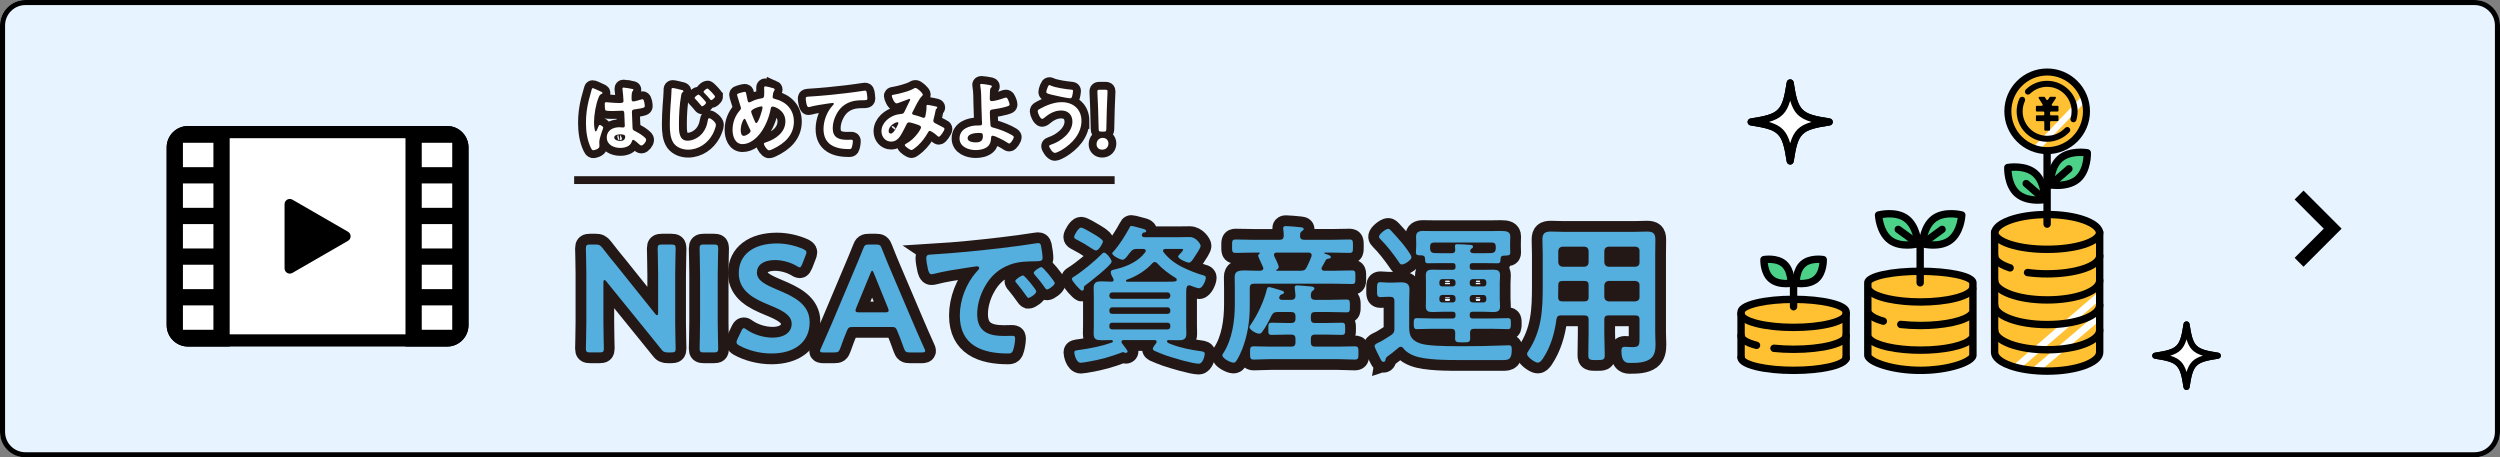 <?xml version="1.0" encoding="UTF-8"?>
<svg id="_レイヤー_1" xmlns="http://www.w3.org/2000/svg" version="1.1" viewBox="0 0 492 90">
  <rect x="0" y="0" width="492" height="90" fill="#808080" stroke="none"/>
  <!-- Generator: Adobe Illustrator 29.3.1, SVG Export Plug-In . SVG Version: 2.1.0 Build 151)  -->
  <defs>
    <style>
      .st0 {
        fill: #ffc131;
      }

      .st1 {
        fill: #231815;
      }

      .st2 {
        fill: #fff;
      }

      .st3 {
        fill: #52aede;
      }

      .st4 {
        fill: #4cd288;
      }

      .st5 {
        stroke-width: 3.109px;
      }

      .st5, .st6 {
        fill: none;
        stroke: #231815;
      }

      .st7 {
        fill: #e7f3ff;
      }

      .st8 {
        fill: #54aede;
      }

      .st6 {
        stroke-width: 4.236px;
      }
    </style>
  </defs>
  <g>
    <rect class="st7" width="492" height="90" rx="5" ry="5"/>
    <path d="M487,1c2.206,0,4,1.794,4,4v80c0,2.206-1.794,4-4,4H5c-2.206,0-4-1.794-4-4V5C1,2.794,2.794,1,5,1h482M487,0H5C2.239,0,0,2.239,0,5v80c0,2.761,2.239,5,5,5h482c2.761,0,5-2.239,5-5V5c0-2.761-2.239-5-5-5h0Z"/>
  </g>
  <polygon points="453.332 52.494 451.58 50.742 457.322 45 451.58 39.258 453.332 37.506 460.826 45 453.332 52.494"/>
  <g>
    <g>
      <path class="st0" d="M352.98,58.909c-5.711,0-10.34,1.125-10.34,2.513v8.948c0,1.388,4.629,2.513,10.34,2.513,5.334,0,9.722-.982,10.278-2.242l.062.001v-9.219c0-1.388-4.629-2.513-10.34-2.513Z"/>
      <path d="M345.69,68.686c-.06,0-.121-.007-.181-.023-2.385-.614-3.594-1.489-3.594-2.6,0-.401.325-.726.726-.726s.726.325.726.726c.019.119.5.678,2.504,1.194.388.1.622.496.522.884-.084.328-.379.545-.703.545Z"/>
      <path d="M352.98,69.464c-1.36,0-2.685-.066-3.937-.197-.399-.042-.689-.399-.647-.797.042-.399.399-.689.797-.647,1.203.125,2.477.189,3.787.189,2.63,0,5.113-.258,6.993-.726,2.098-.522,2.601-1.1,2.621-1.226,0-.401.325-.725.726-.725.401,0,.726.326.726.727,0,1.108-1.202,1.981-3.573,2.595-2.011.52-4.672.807-7.493.807Z"/>
      <path d="M352.98,65.157c-2.822,0-5.483-.287-7.494-.807-2.371-.613-3.573-1.486-3.573-2.595,0-.401.325-.726.726-.726s.726.325.726.726c.02.124.523.701,2.621,1.223,1.88.468,4.364.726,6.993.726s5.113-.258,6.993-.726c2.098-.522,2.601-1.1,2.621-1.226,0-.401.325-.725.726-.725.401,0,.726.326.726.727,0,1.108-1.202,1.981-3.573,2.595-2.011.52-4.672.807-7.493.807Z"/>
      <path d="M363.321,71.302c-.401,0-.726-.325-.726-.726v-9.15c-.076-.163-.721-.693-2.774-1.149-1.862-.414-4.291-.642-6.84-.642s-4.978.228-6.84.642c-2.053.456-2.698.985-2.774,1.149v8.864c0,.401-.325.726-.726.726s-.726-.325-.726-.726v-8.882c0-1.081,1.172-1.89,3.584-2.473,2.007-.485,4.664-.752,7.482-.752,2.818,0,5.475.267,7.482.752,2.412.583,3.584,1.392,3.584,2.473v9.168c0,.401-.325.726-.726.726Z"/>
      <path d="M352.98,73.609c-2.818,0-5.476-.269-7.483-.757-2.411-.586-3.583-1.398-3.583-2.482,0-.401.325-.726.726-.726.395,0,.717.316.726.71.071.163.71.695,2.766,1.156,1.863.417,4.295.647,6.848.647,2.553,0,4.985-.23,6.848-.647,2.056-.461,2.695-.993,2.766-1.156.009-.393.33-.71.726-.71.401,0,.726.325.726.726,0,1.084-1.172,1.896-3.583,2.482-2.008.488-4.665.757-7.483.757Z"/>
      <path d="M352.972,61.091c-.401,0-.726-.325-.726-.726v-4.323c0-.401.325-.726.726-.726s.726.325.726.726v4.323c0,.401-.325.726-.726.726Z"/>
      <g>
        <path class="st4" d="M348.528,54.893c1.474,1.284,3.957.844,3.957.844,0,0,.095-2.521-1.379-3.804-1.474-1.284-3.957-.844-3.957-.844,0,0-.095,2.521,1.379,3.804Z"/>
        <path d="M351.499,56.536c-.978 0-2.401-.184-3.447-1.095v0c-1.716-1.494-1.632-4.262-1.628-4.379.013-.342.262-.628.599-.688.115-.02,2.845-.482,4.561,1.012,1.716,1.494,1.632,4.262,1.628,4.379-.013.342-.262.628-.599.688-.045.008-.488.083-1.113.083ZM347.905,51.749c.073.728.314,1.912,1.1,2.597v0c.787.685,1.993.761,2.725.734-.073-.728-.313-1.913-1.1-2.598-.782-.681-1.991-.758-2.725-.732Z"/>
      </g>
      <g>
        <path class="st4" d="M357.433,54.893c-1.474,1.284-3.957.844-3.957.844,0,0-.095-2.521,1.379-3.804,1.474-1.284,3.957-.844,3.957-.844,0,0,.095,2.521-1.379,3.804Z"/>
        <path d="M354.462,56.536c-.625,0-1.068-.075-1.113-.083-.337-.06-.586-.346-.599-.688-.004-.117-.088-2.885,1.628-4.379,1.715-1.494,4.445-1.032,4.561-1.012.337.06.586.346.599.688.004.117.088,2.884-1.628,4.379v0c-1.046.911-2.47,1.095-3.447,1.095ZM354.231,55.079c.731.028,1.938-.048,2.725-.734.787-.685,1.027-1.87,1.1-2.598-.731-.028-1.938.048-2.725.734-.787.685-1.027,1.87-1.1,2.598ZM357.433,54.893h.001-.001Z"/>
      </g>
    </g>
    <g>
      <g>
        <path class="st0" d="M388.273,55.659c0-1.255-4.63-2.272-10.342-2.272-5.712,0-10.342,1.017-10.342,2.272v14.232c0,1.255,4.63,2.991,10.342,2.991,5.712,0,10.342-1.736,10.342-2.991v-14.232Z"/>
        <path d="M377.93,73.609c-2.695,0-5.37-.376-7.532-1.059-1.613-.509-3.537-1.384-3.537-2.659v-14.232c0-.599.405-1.114,1.204-1.529.577-.3,1.383-.565,2.395-.787,2.003-.44,4.656-.682,7.469-.682s5.466.242,7.469.682c1.012.222,1.818.487,2.395.787.799.415,1.204.929,1.204,1.529v14.232c0,1.274-1.923,2.149-3.537,2.659-2.162.683-4.837,1.059-7.532,1.059ZM368.314,69.858c.112.227.919.84,2.823,1.399,1.973.58,4.386.899,6.793.899,2.407,0,4.82-.319,6.793-.899,1.904-.56,2.711-1.172,2.823-1.399v-14.146c-.132-.174-.845-.638-2.871-1.035-1.851-.363-4.247-.563-6.746-.563-2.499,0-4.894.2-6.746.563-2.026.397-2.738.861-2.871,1.035v14.146Z"/>
      </g>
      <path d="M370.642,63.934c-.065,0-.131-.009-.197-.027-1.588-.447-2.66-1.019-3.188-1.701-.245-.317-.187-.773.13-1.019.317-.245.773-.187,1.019.13.151.195.689.701,2.432,1.192.386.109.611.51.502.896-.09.32-.381.53-.699.53Z"/>
      <path d="M377.933,64.785c-1.363,0-2.69-.073-3.944-.216-.398-.045-.685-.405-.639-.804.045-.398.405-.685.804-.639,1.2.137,2.472.206,3.78.206,5.037,0,8.649-1.015,9.489-1.97.265-.301.724-.33,1.025-.065.301.265.33.724.065,1.025-1.497,1.702-6.392,2.463-10.579,2.463Z"/>
      <path d="M377.928,60.153c-4.308,0-9.277-.794-10.667-2.568-.247-.316-.192-.772.124-1.019.316-.247.772-.192,1.019.124.775.989,4.549,2.012,9.524,2.012,2.518,0,4.923-.262,6.772-.737,2.023-.52,2.732-1.13,2.832-1.409.135-.377.551-.574.929-.438.377.135.574.551.438.929-.351.978-1.642,1.76-3.837,2.325-1.963.505-4.497.783-7.133.783Z"/>
      <path d="M377.933,69.636c-4.324,0-9.302-.798-10.677-2.582-.245-.318-.186-.774.132-1.018.318-.245.774-.186,1.018.132.764.991,4.537,2.017,9.527,2.017,5.035,0,8.647-1.015,9.488-1.97.265-.301.724-.33,1.025-.065.301.265.33.724.065,1.025-1.499,1.7-6.393,2.462-10.578,2.462Z"/>
      <path d="M377.89,56.39c-.401,0-.726-.325-.726-.726v-7.882c0-.401.325-.726.726-.726s.726.325.726.726v7.882c0,.401-.325.726-.726.726Z"/>
      <g>
        <g>
          <path class="st4" d="M383.774,47.292c-2.141,1.561-5.445.676-5.445.676,0,0,.168-3.416,2.31-4.977,2.141-1.561,5.445-.676,5.445-.676,0,0-.168,3.416-2.31,4.977Z"/>
          <path d="M380.452,48.944c-1.257,0-2.234-.255-2.311-.275-.33-.088-.554-.396-.537-.737.008-.154.213-3.783,2.607-5.528,2.394-1.745,5.912-.83,6.061-.79.33.089.554.396.537.737-.008.154-.213,3.783-2.607,5.528v0c-1.157.843-2.575,1.065-3.75,1.065ZM379.128,47.385c.972.151,2.895.285,4.219-.68h0c1.324-.965,1.785-2.836,1.939-3.808-.972-.151-2.895-.285-4.219.68-1.324.965-1.785,2.836-1.939,3.808ZM383.774,47.292h.001-.001Z"/>
        </g>
        <path d="M378.33,48.693c-.224,0-.445-.103-.587-.298-.236-.324-.165-.778.159-1.014l3.877-2.826c.324-.236.778-.165,1.014.159.236.324.165.778-.159,1.014l-3.877,2.826c-.129.094-.279.139-.427.139Z"/>
      </g>
      <g>
        <g>
          <path class="st4" d="M372.006,47.292c2.141,1.561,5.445.676,5.445.676,0,0-.168-3.416-2.31-4.977-2.141-1.561-5.445-.676-5.445-.676,0,0,.168,3.416,2.31,4.977Z"/>
          <path d="M375.328,48.944c-1.175,0-2.593-.222-3.75-1.065h0c-2.394-1.745-2.6-5.374-2.607-5.528-.017-.342.207-.649.537-.737.149-.04,3.666-.955,6.061.79,2.394,1.745,2.6,5.374,2.607,5.528.017.342-.207.649-.537.737-.077.021-1.054.275-2.311.275ZM372.434,46.705c1.331.97,3.249.834,4.219.682-.154-.971-.614-2.844-1.939-3.81-1.324-.965-3.247-.831-4.219-.68.154.971.615,2.843,1.939,3.808v-0Z"/>
        </g>
        <path d="M377.45,48.693c-.148,0-.298-.045-.427-.139l-3.877-2.826c-.324-.236-.395-.69-.159-1.014.236-.324.69-.395,1.014-.159l3.877,2.826c.324.236.395.69.159,1.014-.142.195-.363.298-.587.298Z"/>
      </g>
    </g>
    <g>
      <path class="st0" d="M413.219,45.946c0-2.06-4.629-3.729-10.34-3.729s-10.34,1.67-10.34,3.729v23.36c0,2.06,4.629,3.729,10.34,3.729s10.34-1.67,10.34-3.729v-23.36Z"/>
      <path d="M395.592,53.449c-.074,0-.149-.011-.223-.035-2.936-.946-3.552-2.19-3.552-3.068,0-.401.325-.726.726-.726s.726.325.726.726c0,.43.787,1.119,2.546,1.685.382.123.591.532.468.914-.099.308-.384.504-.691.504Z"/>
      <path d="M402.883,54.616c-1.368,0-2.701-.088-3.961-.262-.397-.055-.675-.421-.62-.819.055-.397.421-.675.819-.62,1.195.165,2.461.249,3.763.249,2.684,0,5.197-.355,7.076-.999,1.873-.642,2.538-1.381,2.538-1.819,0-.401.325-.726.726-.726s.726.325.726.726c0,.906-.611,2.196-3.519,3.193-2.027.695-4.707,1.077-7.547,1.077Z"/>
      <path d="M402.878,49.791c-5.499,0-11.066-1.401-11.066-4.078,0-.401.325-.726.726-.726s.726.325.726.726c0,.428.781,1.114,2.526,1.679,1.883.61,4.4.946,7.088.946s5.205-.336,7.088-.946c1.745-.566,2.526-1.251,2.526-1.679,0-.401.325-.726.726-.726s.726.325.726.726c0,2.677-5.567,4.078-11.066,4.078Z"/>
      <path d="M402.87,44.834c-.401,0-.726-.325-.726-.726v-15.974c0-.401.325-.726.726-.726s.726.325.726.726v15.974c0,.401-.325.726-.726.726Z"/>
      <g>
        <g>
          <path class="st4" d="M397.005,38.128c1.998,1.74,5.365,1.145,5.365,1.145,0,0,.128-3.417-1.87-5.158-1.998-1.74-5.365-1.145-5.365-1.145,0,0-.128,3.417,1.87,5.158Z"/>
          <path d="M401.024,40.098c-1.281,0-3.138-.239-4.496-1.423-2.234-1.946-2.124-5.579-2.118-5.733.013-.342.262-.628.599-.688.152-.027,3.735-.634,5.969,1.312,2.234,1.946,2.124,5.579,2.118,5.733-.013.342-.262.628-.599.688-.059.011-.647.11-1.473.11ZM395.88,33.619c.069.981.366,2.885,1.601,3.961,1.235,1.076,3.162,1.109,4.143,1.043-.069-.981-.366-2.885-1.601-3.961-1.235-1.076-3.162-1.109-4.143-1.043Z"/>
        </g>
        <path d="M402.37,39.999c-.169,0-.339-.059-.477-.179l-3.618-3.151c-.302-.263-.334-.722-.071-1.024.263-.302.722-.334,1.024-.071l3.618,3.151c.302.263.334.722.071,1.024-.144.165-.345.249-.548.249Z"/>
      </g>
      <g>
        <g>
          <path class="st4" d="M408.909,35.23c-1.998,1.74-5.365,1.145-5.365,1.145,0,0-.128-3.417,1.87-5.158,1.998-1.74,5.365-1.145,5.365-1.145,0,0,.128,3.417-1.87,5.158Z"/>
          <path d="M404.89,37.2c-.826,0-1.413-.1-1.473-.11-.337-.06-.586-.346-.599-.688-.006-.154-.116-3.787,2.118-5.733,2.234-1.946,5.817-1.339,5.969-1.312.337.06.586.346.599.688.006.154.116,3.787-2.118,5.733-1.358,1.183-3.215,1.423-4.496,1.423ZM404.287,35.726c.981.066,2.909.034,4.145-1.043,1.242-1.082,1.536-2.982,1.603-3.961-.981-.066-2.909-.034-4.145,1.043-1.242,1.082-1.536,2.982-1.603,3.961Z"/>
        </g>
        <path d="M403.544,37.101c-.203,0-.404-.084-.548-.249-.263-.302-.232-.761.071-1.024l3.618-3.151c.302-.263.761-.232,1.024.071.263.302.232.761-.071,1.024l-3.618,3.151c-.138.12-.307.179-.477.179Z"/>
      </g>
      <circle class="st0" cx="402.883" cy="21.905" r="7.736"/>
      <rect class="st2" x="398.53" y="23.71" width="13.788" height="1.245" transform="translate(107.819 300.723) rotate(-46.318)"/>
      <path d="M402.883,30.332c-4.647,0-8.427-3.78-8.427-8.427,0-4.647,3.78-8.427,8.427-8.427,4.647,0,8.427,3.78,8.427,8.427,0,4.647-3.78,8.427-8.427,8.427ZM402.883,14.859c-3.885,0-7.046,3.161-7.046,7.046,0,3.885,3.161,7.046,7.046,7.046,3.885,0,7.046-3.161,7.046-7.046,0-3.885-3.161-7.046-7.046-7.046Z"/>
      <path d="M402.875,27.905c-3.308,0-6-2.691-6-6,0-.878.186-1.725.552-2.517.137-.296.489-.426.786-.289.297.137.426.489.289.786-.294.635-.443,1.315-.443,2.02,0,2.656,2.161,4.817,4.817,4.817,1.332,0,2.618-.559,3.526-1.535.222-.24.597-.253.836-.03.239.223.252.597.03.836-1.132,1.215-2.733,1.912-4.392,1.912Z"/>
      <path d="M408.053,24.067c-.057,0-.114-.008-.172-.025-.313-.095-.49-.425-.395-.738.137-.452.206-.922.206-1.399,0-2.656-2.161-4.817-4.817-4.817-1.264,0-2.458.486-3.363,1.368-.234.228-.609.223-.837-.01-.228-.234-.224-.609.01-.837,1.127-1.1,2.615-1.705,4.189-1.705,3.309,0,6,2.692,6,6.001,0,.593-.086,1.179-.257,1.741-.077.256-.312.42-.566.42Z"/>
      <rect class="st2" x="398.009" y="67.061" width="17.243" height="1.398" transform="translate(52.185 278.256) rotate(-40.166)"/>
      <rect class="st2" x="394.469" y="64.271" width="21.7" height="1.398" transform="translate(55.687 280.057) rotate(-40.706)"/>
      <path d="M402.878,73.761c-2.844,0-5.528-.403-7.558-1.135-2.9-1.046-3.508-2.383-3.508-3.32v-23.36c0-.937.609-2.274,3.508-3.32,2.03-.732,4.714-1.135,7.558-1.135s5.528.403,7.558,1.135c2.9,1.046,3.508,2.383,3.508,3.32v23.36c0,.937-.609,2.274-3.508,3.32-2.03.732-4.714,1.135-7.558,1.135ZM402.878,42.943c-2.68,0-5.189.373-7.065,1.049-1.572.567-2.549,1.316-2.549,1.954v23.36c0,.638.977,1.387,2.549,1.954,1.876.677,4.385,1.049,7.065,1.049s5.189-.373,7.065-1.049c1.572-.567,2.549-1.316,2.549-1.954v-23.36c0-.638-.977-1.387-2.549-1.954-1.876-.677-4.385-1.049-7.065-1.049Z"/>
      <path d="M402.883,64.602c-2.846,0-5.532-.414-7.564-1.167-2.259-.836-3.503-2.04-3.503-3.388,0-.401.325-.726.726-.726s.726.325.726.726c0,1.295,3.657,3.102,9.614,3.102,5.957,0,9.614-1.807,9.614-3.102,0-.401.325-.726.726-.726s.726.325.726.726c0,1.349-1.244,2.552-3.503,3.388-2.032.752-4.718,1.167-7.564,1.167Z"/>
      <path d="M402.883,69.558c-2.847,0-5.533-.418-7.566-1.177-2.257-.843-3.501-2.055-3.501-3.411,0-.401.325-.726.726-.726s.726.325.726.726c0,1.309,3.657,3.136,9.614,3.136,5.957,0,9.614-1.826,9.614-3.136,0-.401.325-.726.726-.726s.726.325.726.726c0,1.357-1.243,2.568-3.501,3.411-2.032.759-4.719,1.177-7.566,1.177Z"/>
      <path d="M402.883,59.747c-2.846,0-5.532-.414-7.563-1.165-2.259-.835-3.503-2.038-3.503-3.385,0-.401.325-.726.726-.726s.726.325.726.726c0,1.294,3.657,3.098,9.614,3.098,5.957,0,9.614-1.805,9.614-3.098,0-.401.325-.726.726-.726s.726.325.726.726c0,1.348-1.244,2.55-3.503,3.385-2.032.751-4.718,1.165-7.563,1.165Z"/>
      <path d="M403.359,19.131l-.308.471c-.076.116-.247.115-.322-.002l-.3-.468c-.035-.055-.096-.088-.161-.088h-.891c-.151,0-.243.167-.161.295l.757,1.183c.082.128-.01.295-.161.295h-.957c-.106,0-.192.086-.192.192v.751c0,.106.086.192.192.192h1.271c.106,0,.192.086.192.192v.363c0,.106-.086.192-.192.192h-1.271c-.106,0-.192.086-.192.192v.751c0,.106.086.192.192.192h1.271c.106,0,.192.086.192.192v1.494c0,.106.086.192.192.192h.751c.106,0,.192-.086.192-.192v-1.494c0-.106.086-.192.192-.192h1.27c.106,0,.192-.086.192-.192v-.751c0-.106-.086-.192-.192-.192h-1.27c-.106,0-.192-.086-.192-.192v-.363c0-.106.086-.192.192-.192h1.27c.106,0,.192-.086.192-.192v-.751c0-.106-.086-.192-.192-.192h-.947c-.152,0-.244-.169-.16-.296l.772-1.18c.083-.127-.008-.296-.16-.296h-.897c-.065,0-.125.033-.16.087Z"/>
    </g>
  </g>
  <g>
    <g>
      <path class="st2" d="M436.462,70c-4.802.746-5.406,1.35-6.152,6.152-.746-4.802-1.35-5.406-6.152-6.152,4.802-.746,5.406-1.35,6.152-6.152.746,4.802,1.35,5.406,6.152,6.152Z"/>
      <path d="M430.31,76.752h0c-.296,0-.548-.215-.593-.508-.702-4.525-1.125-4.948-5.65-5.651-.293-.045-.508-.297-.508-.593s.215-.548.508-.593c4.525-.703,4.948-1.126,5.65-5.651.045-.293.297-.508.593-.508s.548.215.593.508c.703,4.525,1.126,4.948,5.651,5.651.293.045.508.297.508.593s-.215.548-.508.593c-4.525.703-4.948,1.126-5.651,5.651-.045.293-.297.508-.593.508ZM427.104,70c1.812.552,2.654,1.396,3.206,3.206.553-1.811,1.396-2.654,3.207-3.206-1.812-.552-2.654-1.396-3.207-3.206-.552,1.811-1.395,2.654-3.206,3.206Z"/>
    </g>
    <g>
      <path class="st2" d="M436.462,70c-4.802.746-5.406,1.35-6.152,6.152-.746-4.802-1.35-5.406-6.152-6.152,4.802-.746,5.406-1.35,6.152-6.152.746,4.802,1.35,5.406,6.152,6.152Z"/>
      <path d="M430.31,76.752h0c-.296,0-.548-.215-.593-.508-.702-4.525-1.125-4.948-5.65-5.651-.293-.045-.508-.297-.508-.593s.215-.548.508-.593c4.525-.703,4.948-1.126,5.65-5.651.045-.293.297-.508.593-.508s.548.215.593.508c.703,4.525,1.126,4.948,5.651,5.651.293.045.508.297.508.593s-.215.548-.508.593c-4.525.703-4.948,1.126-5.651,5.651-.045.293-.297.508-.593.508ZM427.104,70c1.812.552,2.654,1.396,3.206,3.206.553-1.811,1.396-2.654,3.207-3.206-1.812-.552-2.654-1.396-3.207-3.206-.552,1.811-1.395,2.654-3.206,3.206Z"/>
    </g>
  </g>
  <g>
    <g>
      <path class="st2" d="M360,24c-6.002.932-6.758,1.688-7.69,7.69-.932-6.002-1.688-6.758-7.69-7.69,6.002-.932,6.758-1.688,7.69-7.69.932,6.002,1.688,6.758,7.69,7.69Z"/>
      <path d="M352.31,32.39h0c-.345,0-.639-.252-.691-.593-.884-5.69-1.415-6.222-7.105-7.105-.341-.053-.593-.347-.593-.692s.252-.639.593-.692c5.69-.884,6.222-1.415,7.105-7.105.053-.341.347-.593.691-.593s.639.251.691.593c.885,5.69,1.416,6.222,7.106,7.105.341.053.593.347.593.692s-.252.639-.593.692c-5.69.884-6.222,1.415-7.106,7.105-.053.341-.347.593-.691.593ZM348.123,24c2.41.701,3.486,1.777,4.187,4.187.701-2.41,1.777-3.486,4.188-4.187-2.41-.701-3.486-1.777-4.188-4.187-.7,2.41-1.776,3.486-4.187,4.187Z"/>
    </g>
    <g>
      <path class="st2" d="M360,24c-6.002.932-6.758,1.688-7.69,7.69-.932-6.002-1.688-6.758-7.69-7.69,6.002-.932,6.758-1.688,7.69-7.69.932,6.002,1.688,6.758,7.69,7.69Z"/>
      <path d="M352.31,32.39h0c-.345,0-.639-.252-.691-.593-.884-5.69-1.415-6.222-7.105-7.105-.341-.053-.593-.347-.593-.692s.252-.639.593-.692c5.69-.884,6.222-1.415,7.105-7.105.053-.341.347-.593.691-.593s.639.251.691.593c.885,5.69,1.416,6.222,7.106,7.105.341.053.593.347.593.692s-.252.639-.593.692c-5.69.884-6.222,1.415-7.106,7.105-.053.341-.347.593-.691.593ZM348.123,24c2.41.701,3.486,1.777,4.187,4.187.701-2.41,1.777-3.486,4.188-4.187-2.41-.701-3.486-1.777-4.188-4.187-.7,2.41-1.776,3.486-4.187,4.187Z"/>
    </g>
  </g>
  <g>
    <g>
      <g>
        <path class="st3" d="M118.75,63.359c0,1.739.09,5.039.09,5.249,0,.63-.18.75-.87.75h-1.8c-.689,0-.87-.12-.87-.75,0-.21.091-3.51.091-5.249v-9.54c0-1.68-.091-4.74-.091-4.95,0-.63.181-.75.87-.75h.99c.75,0,.96.12,1.439.721.931,1.229,1.891,2.399,2.851,3.569l7.499,9.359c.15.181.271.271.36.271.15,0,.21-.18.21-.48v-7.439c0-1.74-.09-5.04-.09-5.25,0-.63.18-.75.87-.75h1.8c.689,0,.87.12.87.75,0,.21-.09,3.51-.09,5.25v9.54c0,1.649.09,4.739.09,4.949,0,.63-.181.75-.87.75h-.601c-.749,0-.989-.12-1.439-.72-.9-1.14-1.77-2.22-2.76-3.42l-7.979-9.84c-.15-.18-.271-.27-.36-.27-.15,0-.21.18-.21.479v7.771Z"/>
        <path class="st3" d="M138.55,69.358c-.689,0-.87-.12-.87-.75,0-.21.091-3.51.091-5.249v-9.24c0-1.74-.091-5.04-.091-5.25,0-.63.181-.75.87-.75h1.92c.69,0,.87.12.87.75,0,.21-.09,3.51-.09,5.25v9.24c0,1.739.09,5.039.09,5.249,0,.63-.18.75-.87.75h-1.92Z"/>
        <path class="st3" d="M159.34,63.419c0,3.87-2.91,6.149-7.53,6.149-2.31,0-4.619-.63-6.3-1.56-.39-.21-.569-.39-.569-.66,0-.149.06-.33.18-.6l.75-1.561c.18-.39.3-.6.51-.6.15,0,.33.12.57.3,1.439.99,3.359,1.561,5.13,1.561,2.25,0,3.72-1.051,3.72-2.73,0-1.74-1.92-2.67-4.41-3.689-2.909-1.2-5.999-2.67-5.999-6.27,0-3.721,2.97-5.851,7.529-5.851,1.92,0,3.84.511,5.16,1.11.42.21.63.36.63.63,0,.15-.061.33-.15.57l-.689,1.77c-.181.42-.301.63-.48.63-.15,0-.33-.09-.6-.27-1.11-.66-2.7-1.17-4.26-1.17-2.4,0-3.57,1.05-3.57,2.46,0,1.56,1.56,2.34,4.05,3.39,3.15,1.319,6.33,2.79,6.33,6.39Z"/>
        <path class="st3" d="M167.949,64.349c-.78,0-.99.061-1.26.72-.42.99-.811,2.011-1.32,3.45-.27.72-.42.84-1.2.84h-2.1c-.479,0-.689-.06-.689-.3,0-.12.06-.27.18-.51.93-2.1,1.59-3.6,2.22-5.07l4.29-10.169c.54-1.29,1.17-2.73,1.8-4.351.27-.72.42-.84,1.2-.84h1.29c.779,0,.93.12,1.199.84.63,1.62,1.23,3.061,1.771,4.32l4.319,10.14c.66,1.56,1.32,3.06,2.25,5.13.12.24.18.39.18.51,0,.24-.21.3-.689.3h-2.31c-.78,0-.931-.12-1.2-.84-.51-1.439-.9-2.46-1.32-3.45-.27-.659-.45-.72-1.26-.72h-7.35ZM168.489,60.629c-.09.21-.12.39-.12.51,0,.271.21.33.69.33h5.129c.48,0,.69-.06.69-.33,0-.12-.03-.3-.12-.51l-2.79-6.869c-.12-.301-.21-.48-.33-.48-.09,0-.21.15-.33.48l-2.819,6.869Z"/>
        <path class="st3" d="M184.029,50.039c4.38-.27,8.76-.72,13.109-1.229,2.28-.271,4.561-.57,6.81-.93.12-.03.271-.03.391-.03.45,0,.51.39.569.75.12.51.271,1.68.271,2.189,0,.66-.63.601-1.35.63-1.74.03-3.271.03-4.98.631-2.31.84-3.93,2.31-5.1,4.47-.87,1.59-1.439,3.449-1.439,5.279,0,3.48,2.22,4.32,5.279,4.32.51,0,1.17-.03,1.5-.03.45,0,.69.03.69.51,0,.601-.211,1.92-.45,2.46-.21.45-.45.51-.96.51-5.1,0-9.479-1.62-9.479-7.47,0-3.06,1.26-6.359,3.3-8.609.33-.36.51-.57.51-.72,0-.271-.24-.36-.45-.36s-1.59.24-1.89.271c-2.01.3-4.71.72-6.63,1.229-.15.03-.3.061-.45.061-.42,0-.569-.66-.66-.99-.119-.51-.33-1.65-.33-2.16,0-.78.421-.689,1.74-.78ZM203.948,57.359c0,.45-1.199,1.26-1.529,1.26-.21,0-.3-.21-.42-.36-.601-.87-1.261-1.71-1.92-2.52-.09-.09-.271-.271-.271-.42,0-.36,1.2-1.11,1.53-1.11s2.609,2.79,2.609,3.15ZM207.578,55.709c0,.42-1.17,1.26-1.529,1.26-.21,0-.33-.239-.45-.39-.48-.72-1.35-1.83-1.95-2.49-.09-.09-.21-.27-.21-.39,0-.36,1.17-1.14,1.53-1.14.3,0,2.609,2.79,2.609,3.149Z"/>
        <path class="st3" d="M213.699,56.069c-.359.24-.39.33-.39.689,0,.24-.12.45-.39.45-.271,0-1.98-1.89-1.98-2.31,0-.24.271-.36.51-.51,1.62-1.021,3.96-2.971,5.311-4.32.18-.18.329-.36.51-.36.42,0,1.5,1.261,1.5,1.801,0,.63-4.32,4.02-5.07,4.56ZM215.379,46.14c.45.27,1.681.99,1.681,1.38,0,.3-.78,1.77-1.38,1.77-.24,0-.601-.239-.78-.359-1.02-.69-1.74-1.11-2.82-1.68-.42-.211-.689-.33-.689-.601,0-.42.87-1.859,1.35-1.859.42,0,2.19,1.079,2.64,1.35ZM218.589,53.549c0-.329.21-.39.841-.539.119-.03.239-.061.39-.091,2.04-.51,4.29-1.529,5.55-3.27.06-.09.12-.15.12-.27,0-.301-.271-.391-.511-.391h-1.229c-.63,0-.87.12-1.29.63-.09.12-.21.24-.3.36-.48.66-.84,1.14-1.26,1.14s-2.01-.779-2.01-1.26c0-.12.18-.3.27-.39,1.11-1.23,2.28-3.09,3.09-4.59.15-.3.21-.42.39-.42.36,0,1.86.479,2.311.569.21.061.63.181.63.45,0,.09-.09.24-.33.271-.21,0-.3.029-.45.239-.06.091-.09.15-.09.271,0,.42.45.42.54.42h6.51c.81,0,1.59-.03,2.399-.03,1.23,0,2.13,1.38,2.13,1.74,0,.359-.84,1.649-1.079,1.979-.21.33-.78,1.32-1.2,1.32-.48,0-2.16-.75-2.16-1.2,0-.18.33-.479.54-.689.12-.12.45-.511.45-.66,0-.181-.3-.15-.42-.15h-3.09c-.21.03-.45.09-.45.36,0,.12.06.21.12.3,1.02,1.29,2.31,2.25,3.779,2.97,1.17.57,2.79,1.23,4.021,1.561.27.06.51.18.51.479,0,.48-.63,2.07-1.32,2.07-.33,0-1.229-.33-1.59-.48-.12-.06-.24-.09-.359-.09-.631,0-.601.66-.601,2.37v5.279c0,.63.03,1.26.03,1.92,0,.99-.54,1.23-1.44,1.23-.689,0-1.409-.03-2.1-.03-.09,0-.27.06-.27.24,0,.27.33.39.899.6,1.86.72,3.81,1.08,5.79,1.351.36.06.75.119.75.51,0,.359-.36,1.949-1.17,1.949-1.26,0-5.16-1.17-6.45-1.619-.569-.21-1.77-.66-2.25-.9-.18-.09-.359-.21-.359-.42,0-.27.479-.87.66-1.11.06-.09.09-.18.09-.27,0-.24-.181-.33-.391-.33h-6.06c-.24,0-.45.03-.45.33,0,.12.03.18.061.27.21.271,1.14,1.44,1.14,1.65,0,.12-.149.27-.359.27-.12,0-.24-.029-.36-.09-.061-.029-.12-.06-.21-.06s-.33.09-.42.149c-2.07.78-4.11,1.351-6.27,1.71-.301.061-1.351.24-1.59.24-.99,0-1.29-1.83-1.29-2.04,0-.39.3-.39,1.14-.51,2.1-.3,4.26-.72,6.27-1.439.12-.03.18-.15.18-.24,0-.271-.3-.24-.359-.24-.63,0-1.26.03-1.86.03-.96,0-1.56-.15-1.56-1.23,0-.66.03-1.29.03-1.92v-5.279c0-.63-.03-1.26-.03-1.92,0-1.05.57-1.23,1.5-1.23.689,0,1.38.03,2.069.061.21-.03.36-.12.36-.36,0-.12-.06-.21-.09-.3-.21-.33-.48-.87-.48-1.23ZM229.749,58.799c.359,0,.569-.24.569-.6v-.09c-.029-.33-.21-.57-.569-.57h-10.859c-.36,0-.54.24-.57.57v.09c0,.359.21.6.57.6h10.859ZM218.89,60.479c-.36,0-.54.24-.57.57v.15c0,.359.21.569.57.569h10.859c.359,0,.569-.21.569-.569v-.15c-.029-.33-.21-.57-.569-.57h-10.859ZM218.89,63.509c-.36,0-.57.21-.57.57v.18c0,.36.21.57.57.57h10.859c.359,0,.569-.21.569-.57v-.18c0-.36-.21-.57-.569-.57h-10.859ZM227.259,51.569c-.24,0-.36.12-.51.271-1.26,1.409-3.21,2.609-5.01,3.209-.09.03-.15.091-.15.181,0,.149.09.18.21.21h7.74c1.83,0,2.04-.03,2.04-.391,0-.18-.061-.27-.181-.33-1.29-.779-2.64-1.77-3.63-2.879-.149-.15-.3-.271-.51-.271Z"/>
        <path class="st3" d="M248.02,53.279c.3-.03.6-.12.6-.48,0-.09-.03-.149-.06-.239-.09-.24-.271-.601-.45-.99-.24-.57-.51-1.11-.51-1.229,0-.181.149-.33.27-.42.03-.03.061-.061.061-.12,0-.061-.061-.091-.12-.091h-1.141c-1.17,0-2.34.061-3.479.061-.75,0-.72-.33-.72-1.32,0-.989-.03-1.319.72-1.319,1.14,0,2.31.06,3.479.06h5.16c.54,0,.78-.21.81-.78,0-.359-.029-.869-.09-1.229-.029-.09-.029-.21-.029-.271,0-.359.3-.42.569-.42.54,0,2.07.15,2.64.21.271.03.841.03.841.391,0,.18-.181.27-.391.42-.3.21-.33.51-.33.899-.029.57.301.78.84.78h5.37c1.17,0,2.34-.06,3.51-.06.72,0,.69.3.69,1.319,0,1.021.029,1.32-.69,1.32-1.17,0-2.34-.061-3.51-.061h-1.29c-.06,0-.149.03-.149.091,0,.06.029.09.09.12.479.149,1.2.329,1.2.689,0,.21-.181.24-.36.27-.33.061-.45.061-.63.301-.24.479-.51.93-.78,1.409-.03.091-.06.15-.06.271,0,.3.239.39.51.42h1.89c1.2,0,2.37-.06,3.57-.06.72,0,.689.27.689,1.319,0,1.08.03,1.351-.689,1.351-1.2,0-2.37-.061-3.57-.061h-15.689c-.569,0-.84.24-.84.81v3.69c0,2.91-.45,5.729-1.5,8.43-.27.66-.779,1.8-1.2,2.34-.119.18-.27.27-.51.27-.54,0-2.189-.81-2.189-1.47,0-.12.06-.21.149-.33,1.83-2.79,2.311-6.479,2.311-9.749v-3.03c0-.75-.03-1.53-.03-2.28,0-1.079.66-1.289,1.95-1.289.689,0,1.56.06,2.58.06h.51ZM248.439,65.249c-.15.24-.33.42-.63.42-.601,0-1.92-.78-1.92-1.29,0-.15.12-.3.21-.42,1.38-1.98,2.64-4.65,3.21-6.99.06-.21.12-.479.42-.479.27,0,2.1.57,2.489.689.181.061.48.15.48.391,0,.21-.24.3-.42.359-.3.091-.36.15-.48.45-.029.09-.06.15-.06.21,0,.3.27.42.51.42h1.86c.569,0,.84-.3.84-.75,0-.09,0-.18-.03-.479-.06-.601-.12-1.11-.12-1.2,0-.36.24-.42.54-.42.42,0,2.13.18,2.61.21.27.03.72.06.72.42,0,.21-.12.271-.36.45-.3.24-.33.57-.33.99,0,.569.301.779.84.779h2.79c1.141,0,2.28-.06,3.42-.06.63,0,.63.3.63,1.26s0,1.26-.63,1.26c-1.14,0-2.279-.06-3.42-.06h-2.819c-.57,0-.811.24-.811.84v.479c0,.601.24.841.811.841h2.16c1.05,0,2.069-.061,3.119-.061.69,0,.66.36.66,1.2s.03,1.2-.66,1.2c-1.05,0-2.1-.061-3.119-.061h-2.16c-.57,0-.811.24-.811.84v.69c0,.6.24.84.811.84h4.529c1.11,0,2.19-.061,3.3-.061.75,0,.721.36.721,1.29,0,.96.029,1.32-.721,1.32-1.109,0-2.189-.09-3.3-.09h-13.259c-1.11,0-2.221.09-3.33.09-.72,0-.72-.36-.72-1.29,0-.96-.03-1.32.72-1.32,1.109,0,2.22.061,3.33.061h4.05c.569,0,.84-.24.84-.84v-.69c0-.6-.271-.84-.84-.84h-.721c-1.05,0-2.1.061-3.119.061-.69,0-.66-.33-.66-1.2s-.03-1.2.66-1.2c1.02,0,2.069.061,3.119.061h.721c.569,0,.84-.24.84-.841v-.479c0-.6-.271-.84-.84-.84h-2.7c-.66,0-.84.149-1.17.689-.48,1.021-1.14,2.28-1.8,3.15ZM255.969,53.279c.63,0,.9-.12,1.2-.69.33-.689.66-1.409.93-2.13,0-.09.03-.149.03-.239,0-.391-.3-.511-.63-.511h-6.27c-.271,0-.511.12-.511.45,0,.09.03.181.061.271.21.359.87,1.77.87,2.1,0,.3-.21.45-.45.57-.03.029-.061.06-.061.09,0,.06.061.09.091.09h4.739Z"/>
        <path class="st3" d="M272.649,70.889c-.03.18-.18.33-.39.33-.24,0-.36-.15-.601-.601-.029-.09-.12-.21-.18-.359-.36-.75-.96-1.83-.96-2.19,0-.33.6-.569,1.11-.81.449-.21,1.68-1.021,2.159-1.32.511-.39.631-.6.631-1.229v-5.46c0-.6-.24-.84-.841-.84h-.39c-.479,0-1.05.06-1.5.06-.72,0-.689-.449-.689-1.439,0-1.08-.03-1.5.689-1.5.48,0,.99.09,1.5.09h.72c.601,0,1.2-.06,1.8-.06,1.021,0,1.681.27,1.681,1.409,0,.841-.061,1.65-.061,2.49v4.35c0,1.65-.09,3.03,2.28,3.811,1.38.449,4.71.51,7.14.51h1.859c2.13,0,4.261-.03,6.36-.12.39,0,1.74-.061,1.979-.061.57,0,.57.391.57.841,0,1.89-.54,2.069-1.71,2.069h-8.16c-2.52,0-7.049.03-9.329-.84-.84-.33-1.56-.72-2.1-1.439-.15-.181-.301-.33-.54-.33-.21,0-.301.06-.45.18-.69.6-1.41,1.17-2.16,1.71-.3.24-.359.36-.42.75ZM275.89,52.05c-.33,0-.48-.301-.63-.54-.99-1.44-2.34-3.21-3.57-4.41-.18-.18-.3-.3-.3-.54,0-.479,1.32-1.53,1.8-1.53.24,0,.39.181.57.36.689.72,1.529,1.68,2.189,2.46.391.479,1.83,2.28,1.83,2.79,0,.479-1.26,1.41-1.89,1.41ZM285.879,53.1c.39,0,.57-.15.57-.54v-.21c0-.42-.181-.57-.57-.57h-2.22c-.87,0-1.771.03-2.64.03-.57,0-.54-.33-.57-.87,0-.45-.18-.63-.63-.69-.75,0-1.17.03-1.17-.6,0-.36.06-.72.06-1.08v-.75c0-.479-.029-.87-.029-1.26,0-.87.569-1.11,1.319-1.11.84,0,1.68.03,2.521.03h10.829c.75,0,1.41-.03,1.979-.03,1.23,0,1.891.15,1.891,1.11,0,.36-.03.75-.03,1.26v.811c0,.359.03.81.03,1.079,0,.601-.391.57-1.26.601-.48,0-.601.21-.66.66,0,.569-.061.84-.57.84-.87,0-1.74-.03-2.64-.03h-2.28c-.39,0-.569.15-.569.57v.18c0,.42.18.57.569.57h2.01c.69,0,1.38-.03,2.04-.03.84,0,1.351.18,1.351,1.11,0,.51-.061,1.02-.061,1.529v3.061c0,.51.061,1.02.061,1.529,0,.9-.48,1.11-1.32,1.11-.69,0-1.38-.061-2.07-.061h-2.01c-.39,0-.569.181-.569.57v.18c0,.391.18.57.569.57h3.99c.96,0,1.95-.06,2.939-.06.601,0,.601.329.601,1.079,0,.721,0,1.08-.57,1.08-.99,0-1.979-.06-2.97-.06h-3.69c-.569,0-.779.21-.81.81,0,.33.03.66.03,1.021,0,.81-.271.84-1.5.84-1.17,0-1.47-.03-1.47-.84,0-.36.029-.69.029-1.021-.029-.6-.239-.81-.81-.81h-3.78c-.989,0-1.979.06-2.97.06-.6,0-.6-.39-.6-1.109,0-.69,0-1.05.6-1.05.99,0,1.98.06,2.97.06h4.08c.39,0,.57-.18.57-.57v-.18c0-.39-.181-.57-.57-.57h-1.89c-.69,0-1.38.061-2.07.061-.84,0-1.319-.181-1.319-1.11,0-.51.029-.99.029-1.529v-3.061c0-.569-.029-1.05-.029-1.529,0-.9.449-1.11,1.289-1.11.69,0,1.381.03,2.101.03h1.89ZM292.089,49.829c.51,0,.99-.029,1.47-.029.54-.061.75-.301.81-.841v-.39c0-.6-.239-.84-.84-.84h-11.249c-.601,0-.84.24-.84.84v.39c.06.57.27.78.81.841.48.029.93.029,1.41.029h2.069c.36,0,.631-.149.66-.569,0-.181-.029-.36-.029-.54-.03-.12-.03-.21-.03-.3,0-.36.27-.36.479-.36.48,0,1.83.06,2.37.12.24,0,.72.03.72.359,0,.181-.119.24-.33.42-.119.091-.239.24-.239.421,0,.359.39.42.66.449h2.1ZM286.449,55.499c-.03-.33-.24-.54-.57-.569h-2.04c-.359,0-.54.239-.569.569v.3c0,.36.21.57.569.57h2.04c.33-.03.57-.21.57-.57v-.3ZM286.449,58.619c-.03-.33-.24-.54-.57-.57h-2.04c-.359,0-.54.24-.569.57v.33c0,.359.21.57.569.57h2.04c.33,0,.57-.211.57-.57v-.33ZM292.509,55.499c-.03-.33-.21-.569-.57-.569h-2.13c-.33.029-.54.239-.569.569v.3c0,.36.239.54.569.57h2.13c.36,0,.57-.21.57-.57v-.3ZM291.938,59.52c.36,0,.57-.211.57-.57v-.33c-.03-.33-.21-.57-.57-.57h-2.13c-.33.03-.54.24-.569.57v.33c0,.359.239.57.569.57h2.13Z"/>
        <path class="st3" d="M307.239,62.069c-.57,0-.84.18-.93.779-.36,2.73-1.141,5.46-2.7,7.77-.24.33-.54.75-.99.75-.54,0-2.1-1.109-2.1-1.71,0-.18.12-.329.21-.479,2.7-4.11,2.88-8.13,2.88-12.869v-6.33c0-.96-.06-1.89-.06-2.85,0-1.2.479-1.561,1.68-1.561.87,0,1.71.061,2.58.061h13.709c.87,0,1.74-.061,2.58-.061,1.2,0,1.68.33,1.68,1.561,0,.96-.029,1.89-.029,2.85v15.51c0,.749.06,1.529.06,2.279,0,1.05-.12,2.16-1.02,2.85-1.051.78-2.7.811-3.96.811-.54,0-1.74.09-1.74-2.4,0-.479.12-.779.66-.779.479,0,.93.06,1.41.06,1.439,0,1.499-.3,1.499-1.8v-3.63c0-.57-.239-.81-.81-.81h-5.279c-.601,0-.841.239-.841.81v2.61c0,1.47.091,2.939.091,4.409,0,.93-.33.96-1.62.96s-1.62-.03-1.62-.96c0-1.47.06-2.939.06-4.409v-2.61c0-.57-.239-.81-.84-.81h-4.56ZM307.51,55.289c-.601,0-.841.24-.841.84v.36c0,.66,0,1.35-.029,2.01.029.57.239.81.81.81h4.35c.601,0,.84-.239.84-.84v-2.34c0-.6-.239-.84-.84-.84h-4.289ZM312.639,49.38c-.06-.54-.3-.78-.84-.841h-4.289c-.511.061-.78.301-.841.841v2.279c.061.51.33.78.841.84h4.289c.54-.06.78-.33.84-.84v-2.279ZM321.849,52.499c.51-.06.81-.33.81-.84v-2.279c0-.54-.3-.78-.81-.841h-5.279c-.511.061-.78.301-.841.841v2.279c.061.51.33.78.841.84h5.279ZM315.729,58.469c.061.511.33.78.841.84h5.279c.51-.06.81-.329.81-.84v-2.34c0-.51-.3-.779-.81-.84h-5.279c-.511.061-.78.33-.841.84v2.34Z"/>
      </g>
      <g>
        <path class="st6" d="M118.75,63.359c0,1.739.09,5.039.09,5.249,0,.63-.18.75-.87.75h-1.8c-.689,0-.87-.12-.87-.75,0-.21.091-3.51.091-5.249v-9.54c0-1.68-.091-4.74-.091-4.95,0-.63.181-.75.87-.75h.99c.75,0,.96.12,1.439.721.931,1.229,1.891,2.399,2.851,3.569l7.499,9.359c.15.181.271.271.36.271.15,0,.21-.18.21-.48v-7.439c0-1.74-.09-5.04-.09-5.25,0-.63.18-.75.87-.75h1.8c.689,0,.87.12.87.75,0,.21-.09,3.51-.09,5.25v9.54c0,1.649.09,4.739.09,4.949,0,.63-.181.75-.87.75h-.601c-.749,0-.989-.12-1.439-.72-.9-1.14-1.77-2.22-2.76-3.42l-7.979-9.84c-.15-.18-.271-.27-.36-.27-.15,0-.21.18-.21.479v7.771Z"/>
        <path class="st6" d="M138.55,69.358c-.689,0-.87-.12-.87-.75,0-.21.091-3.51.091-5.249v-9.24c0-1.74-.091-5.04-.091-5.25,0-.63.181-.75.87-.75h1.92c.69,0,.87.12.87.75,0,.21-.09,3.51-.09,5.25v9.24c0,1.739.09,5.039.09,5.249,0,.63-.18.75-.87.75h-1.92Z"/>
        <path class="st6" d="M159.34,63.419c0,3.87-2.91,6.149-7.53,6.149-2.31,0-4.619-.63-6.3-1.56-.39-.21-.569-.39-.569-.66,0-.149.06-.33.18-.6l.75-1.561c.18-.39.3-.6.51-.6.15,0,.33.12.57.3,1.439.99,3.359,1.561,5.13,1.561,2.25,0,3.72-1.051,3.72-2.73,0-1.74-1.92-2.67-4.41-3.689-2.909-1.2-5.999-2.67-5.999-6.27,0-3.721,2.97-5.851,7.529-5.851,1.92,0,3.84.511,5.16,1.11.42.21.63.36.63.63,0,.15-.061.33-.15.57l-.689,1.77c-.181.42-.301.63-.48.63-.15,0-.33-.09-.6-.27-1.11-.66-2.7-1.17-4.26-1.17-2.4,0-3.57,1.05-3.57,2.46,0,1.56,1.56,2.34,4.05,3.39,3.15,1.319,6.33,2.79,6.33,6.39Z"/>
        <path class="st6" d="M167.949,64.349c-.78,0-.99.061-1.26.72-.42.99-.811,2.011-1.32,3.45-.27.72-.42.84-1.2.84h-2.1c-.479,0-.689-.06-.689-.3,0-.12.06-.27.18-.51.93-2.1,1.59-3.6,2.22-5.07l4.29-10.169c.54-1.29,1.17-2.73,1.8-4.351.27-.72.42-.84,1.2-.84h1.29c.779,0,.93.12,1.199.84.63,1.62,1.23,3.061,1.771,4.32l4.319,10.14c.66,1.56,1.32,3.06,2.25,5.13.12.24.18.39.18.51,0,.24-.21.3-.689.3h-2.31c-.78,0-.931-.12-1.2-.84-.51-1.439-.9-2.46-1.32-3.45-.27-.659-.45-.72-1.26-.72h-7.35ZM168.489,60.629c-.09.21-.12.39-.12.51,0,.271.21.33.69.33h5.129c.48,0,.69-.06.69-.33,0-.12-.03-.3-.12-.51l-2.79-6.869c-.12-.301-.21-.48-.33-.48-.09,0-.21.15-.33.48l-2.819,6.869Z"/>
        <path class="st6" d="M184.029,50.039c4.38-.27,8.76-.72,13.109-1.229,2.28-.271,4.561-.57,6.81-.93.12-.03.271-.03.391-.03.45,0,.51.39.569.75.12.51.271,1.68.271,2.189,0,.66-.63.601-1.35.63-1.74.03-3.271.03-4.98.631-2.31.84-3.93,2.31-5.1,4.47-.87,1.59-1.439,3.449-1.439,5.279,0,3.48,2.22,4.32,5.279,4.32.51,0,1.17-.03,1.5-.03.45,0,.69.03.69.51,0,.601-.211,1.92-.45,2.46-.21.45-.45.51-.96.51-5.1,0-9.479-1.62-9.479-7.47,0-3.06,1.26-6.359,3.3-8.609.33-.36.51-.57.51-.72,0-.271-.24-.36-.45-.36s-1.59.24-1.89.271c-2.01.3-4.71.72-6.63,1.229-.15.03-.3.061-.45.061-.42,0-.569-.66-.66-.99-.119-.51-.33-1.65-.33-2.16,0-.78.421-.689,1.74-.78ZM203.948,57.359c0,.45-1.199,1.26-1.529,1.26-.21,0-.3-.21-.42-.36-.601-.87-1.261-1.71-1.92-2.52-.09-.09-.271-.271-.271-.42,0-.36,1.2-1.11,1.53-1.11s2.609,2.79,2.609,3.15ZM207.578,55.709c0,.42-1.17,1.26-1.529,1.26-.21,0-.33-.239-.45-.39-.48-.72-1.35-1.83-1.95-2.49-.09-.09-.21-.27-.21-.39,0-.36,1.17-1.14,1.53-1.14.3,0,2.609,2.79,2.609,3.149Z"/>
        <path class="st6" d="M213.699,56.069c-.359.24-.39.33-.39.689,0,.24-.12.45-.39.45-.271,0-1.98-1.89-1.98-2.31,0-.24.271-.36.51-.51,1.62-1.021,3.96-2.971,5.311-4.32.18-.18.329-.36.51-.36.42,0,1.5,1.261,1.5,1.801,0,.63-4.32,4.02-5.07,4.56ZM215.379,46.14c.45.27,1.681.99,1.681,1.38,0,.3-.78,1.77-1.38,1.77-.24,0-.601-.239-.78-.359-1.02-.69-1.74-1.11-2.82-1.68-.42-.211-.689-.33-.689-.601,0-.42.87-1.859,1.35-1.859.42,0,2.19,1.079,2.64,1.35ZM218.589,53.549c0-.329.21-.39.841-.539.119-.03.239-.061.39-.091,2.04-.51,4.29-1.529,5.55-3.27.06-.09.12-.15.12-.27,0-.301-.271-.391-.511-.391h-1.229c-.63,0-.87.12-1.29.63-.09.12-.21.24-.3.36-.48.66-.84,1.14-1.26,1.14s-2.01-.779-2.01-1.26c0-.12.18-.3.27-.39,1.11-1.23,2.28-3.09,3.09-4.59.15-.3.21-.42.39-.42.36,0,1.86.479,2.311.569.21.061.63.181.63.45,0,.09-.09.24-.33.271-.21,0-.3.029-.45.239-.06.091-.09.15-.09.271,0,.42.45.42.54.42h6.51c.81,0,1.59-.03,2.399-.03,1.23,0,2.13,1.38,2.13,1.74,0,.359-.84,1.649-1.079,1.979-.21.33-.78,1.32-1.2,1.32-.48,0-2.16-.75-2.16-1.2,0-.18.33-.479.54-.689.12-.12.45-.511.45-.66,0-.181-.3-.15-.42-.15h-3.09c-.21.03-.45.09-.45.36,0,.12.06.21.12.3,1.02,1.29,2.31,2.25,3.779,2.97,1.17.57,2.79,1.23,4.021,1.561.27.06.51.18.51.479,0,.48-.63,2.07-1.32,2.07-.33,0-1.229-.33-1.59-.48-.12-.06-.24-.09-.359-.09-.631,0-.601.66-.601,2.37v5.279c0,.63.03,1.26.03,1.92,0,.99-.54,1.23-1.44,1.23-.689,0-1.409-.03-2.1-.03-.09,0-.27.06-.27.24,0,.27.33.39.899.6,1.86.72,3.81,1.08,5.79,1.351.36.06.75.119.75.51,0,.359-.36,1.949-1.17,1.949-1.26,0-5.16-1.17-6.45-1.619-.569-.21-1.77-.66-2.25-.9-.18-.09-.359-.21-.359-.42,0-.27.479-.87.66-1.11.06-.09.09-.18.09-.27,0-.24-.181-.33-.391-.33h-6.06c-.24,0-.45.03-.45.33,0,.12.03.18.061.27.21.271,1.14,1.44,1.14,1.65,0,.12-.149.27-.359.27-.12,0-.24-.029-.36-.09-.061-.029-.12-.06-.21-.06s-.33.09-.42.149c-2.07.78-4.11,1.351-6.27,1.71-.301.061-1.351.24-1.59.24-.99,0-1.29-1.83-1.29-2.04,0-.39.3-.39,1.14-.51,2.1-.3,4.26-.72,6.27-1.439.12-.03.18-.15.18-.24,0-.271-.3-.24-.359-.24-.63,0-1.26.03-1.86.03-.96,0-1.56-.15-1.56-1.23,0-.66.03-1.29.03-1.92v-5.279c0-.63-.03-1.26-.03-1.92,0-1.05.57-1.23,1.5-1.23.689,0,1.38.03,2.069.061.21-.03.36-.12.36-.36,0-.12-.06-.21-.09-.3-.21-.33-.48-.87-.48-1.23ZM229.749,58.799c.359,0,.569-.24.569-.6v-.09c-.029-.33-.21-.57-.569-.57h-10.859c-.36,0-.54.24-.57.57v.09c0,.359.21.6.57.6h10.859ZM218.89,60.479c-.36,0-.54.24-.57.57v.15c0,.359.21.569.57.569h10.859c.359,0,.569-.21.569-.569v-.15c-.029-.33-.21-.57-.569-.57h-10.859ZM218.89,63.509c-.36,0-.57.21-.57.57v.18c0,.36.21.57.57.57h10.859c.359,0,.569-.21.569-.57v-.18c0-.36-.21-.57-.569-.57h-10.859ZM227.259,51.569c-.24,0-.36.12-.51.271-1.26,1.409-3.21,2.609-5.01,3.209-.09.03-.15.091-.15.181,0,.149.09.18.21.21h7.74c1.83,0,2.04-.03,2.04-.391,0-.18-.061-.27-.181-.33-1.29-.779-2.64-1.77-3.63-2.879-.149-.15-.3-.271-.51-.271Z"/>
        <path class="st6" d="M248.02,53.279c.3-.03.6-.12.6-.48,0-.09-.03-.149-.06-.239-.09-.24-.271-.601-.45-.99-.24-.57-.51-1.11-.51-1.229,0-.181.149-.33.27-.42.03-.03.061-.061.061-.12,0-.061-.061-.091-.12-.091h-1.141c-1.17,0-2.34.061-3.479.061-.75,0-.72-.33-.72-1.32,0-.989-.03-1.319.72-1.319,1.14,0,2.31.06,3.479.06h5.16c.54,0,.78-.21.81-.78,0-.359-.029-.869-.09-1.229-.029-.09-.029-.21-.029-.271,0-.359.3-.42.569-.42.54,0,2.07.15,2.64.21.271.03.841.03.841.391,0,.18-.181.27-.391.42-.3.21-.33.51-.33.899-.029.57.301.78.84.78h5.37c1.17,0,2.34-.06,3.51-.06.72,0,.69.3.69,1.319,0,1.021.029,1.32-.69,1.32-1.17,0-2.34-.061-3.51-.061h-1.29c-.06,0-.149.03-.149.091,0,.06.029.09.09.12.479.149,1.2.329,1.2.689,0,.21-.181.24-.36.27-.33.061-.45.061-.63.301-.24.479-.51.93-.78,1.409-.03.091-.06.15-.06.271,0,.3.239.39.51.42h1.89c1.2,0,2.37-.06,3.57-.06.72,0,.689.27.689,1.319,0,1.08.03,1.351-.689,1.351-1.2,0-2.37-.061-3.57-.061h-15.689c-.569,0-.84.24-.84.81v3.69c0,2.91-.45,5.729-1.5,8.43-.27.66-.779,1.8-1.2,2.34-.119.18-.27.27-.51.27-.54,0-2.189-.81-2.189-1.47,0-.12.06-.21.149-.33,1.83-2.79,2.311-6.479,2.311-9.749v-3.03c0-.75-.03-1.53-.03-2.28,0-1.079.66-1.289,1.95-1.289.689,0,1.56.06,2.58.06h.51ZM248.439,65.249c-.15.24-.33.42-.63.42-.601,0-1.92-.78-1.92-1.29,0-.15.12-.3.21-.42,1.38-1.98,2.64-4.65,3.21-6.99.06-.21.12-.479.42-.479.27,0,2.1.57,2.489.689.181.061.48.15.48.391,0,.21-.24.3-.42.359-.3.091-.36.15-.48.45-.029.09-.06.15-.06.21,0,.3.27.42.51.42h1.86c.569,0,.84-.3.84-.75,0-.09,0-.18-.03-.479-.06-.601-.12-1.11-.12-1.2,0-.36.24-.42.54-.42.42,0,2.13.18,2.61.21.27.03.72.06.72.42,0,.21-.12.271-.36.45-.3.24-.33.57-.33.99,0,.569.301.779.84.779h2.79c1.141,0,2.28-.06,3.42-.06.63,0,.63.3.63,1.26s0,1.26-.63,1.26c-1.14,0-2.279-.06-3.42-.06h-2.819c-.57,0-.811.24-.811.84v.479c0,.601.24.841.811.841h2.16c1.05,0,2.069-.061,3.119-.061.69,0,.66.36.66,1.2s.03,1.2-.66,1.2c-1.05,0-2.1-.061-3.119-.061h-2.16c-.57,0-.811.24-.811.84v.69c0,.6.24.84.811.84h4.529c1.11,0,2.19-.061,3.3-.061.75,0,.721.36.721,1.29,0,.96.029,1.32-.721,1.32-1.109,0-2.189-.09-3.3-.09h-13.259c-1.11,0-2.221.09-3.33.09-.72,0-.72-.36-.72-1.29,0-.96-.03-1.32.72-1.32,1.109,0,2.22.061,3.33.061h4.05c.569,0,.84-.24.84-.84v-.69c0-.6-.271-.84-.84-.84h-.721c-1.05,0-2.1.061-3.119.061-.69,0-.66-.33-.66-1.2s-.03-1.2.66-1.2c1.02,0,2.069.061,3.119.061h.721c.569,0,.84-.24.84-.841v-.479c0-.6-.271-.84-.84-.84h-2.7c-.66,0-.84.149-1.17.689-.48,1.021-1.14,2.28-1.8,3.15ZM255.969,53.279c.63,0,.9-.12,1.2-.69.33-.689.66-1.409.93-2.13,0-.09.03-.149.03-.239,0-.391-.3-.511-.63-.511h-6.27c-.271,0-.511.12-.511.45,0,.09.03.181.061.271.21.359.87,1.77.87,2.1,0,.3-.21.45-.45.57-.03.029-.061.06-.061.09,0,.06.061.09.091.09h4.739Z"/>
        <path class="st6" d="M272.649,70.889c-.03.18-.18.33-.39.33-.24,0-.36-.15-.601-.601-.029-.09-.12-.21-.18-.359-.36-.75-.96-1.83-.96-2.19,0-.33.6-.569,1.11-.81.449-.21,1.68-1.021,2.159-1.32.511-.39.631-.6.631-1.229v-5.46c0-.6-.24-.84-.841-.84h-.39c-.479,0-1.05.06-1.5.06-.72,0-.689-.449-.689-1.439,0-1.08-.03-1.5.689-1.5.48,0,.99.09,1.5.09h.72c.601,0,1.2-.06,1.8-.06,1.021,0,1.681.27,1.681,1.409,0,.841-.061,1.65-.061,2.49v4.35c0,1.65-.09,3.03,2.28,3.811,1.38.449,4.71.51,7.14.51h1.859c2.13,0,4.261-.03,6.36-.12.39,0,1.74-.061,1.979-.061.57,0,.57.391.57.841,0,1.89-.54,2.069-1.71,2.069h-8.16c-2.52,0-7.049.03-9.329-.84-.84-.33-1.56-.72-2.1-1.439-.15-.181-.301-.33-.54-.33-.21,0-.301.06-.45.18-.69.6-1.41,1.17-2.16,1.71-.3.24-.359.36-.42.75ZM275.89,52.05c-.33,0-.48-.301-.63-.54-.99-1.44-2.34-3.21-3.57-4.41-.18-.18-.3-.3-.3-.54,0-.479,1.32-1.53,1.8-1.53.24,0,.39.181.57.36.689.72,1.529,1.68,2.189,2.46.391.479,1.83,2.28,1.83,2.79,0,.479-1.26,1.41-1.89,1.41ZM285.879,53.1c.39,0,.57-.15.57-.54v-.21c0-.42-.181-.57-.57-.57h-2.22c-.87,0-1.771.03-2.64.03-.57,0-.54-.33-.57-.87,0-.45-.18-.63-.63-.69-.75,0-1.17.03-1.17-.6,0-.36.06-.72.06-1.08v-.75c0-.479-.029-.87-.029-1.26,0-.87.569-1.11,1.319-1.11.84,0,1.68.03,2.521.03h10.829c.75,0,1.41-.03,1.979-.03,1.23,0,1.891.15,1.891,1.11,0,.36-.03.75-.03,1.26v.811c0,.359.03.81.03,1.079,0,.601-.391.57-1.26.601-.48,0-.601.21-.66.66,0,.569-.061.84-.57.84-.87,0-1.74-.03-2.64-.03h-2.28c-.39,0-.569.15-.569.57v.18c0,.42.18.57.569.57h2.01c.69,0,1.38-.03,2.04-.03.84,0,1.351.18,1.351,1.11,0,.51-.061,1.02-.061,1.529v3.061c0,.51.061,1.02.061,1.529,0,.9-.48,1.11-1.32,1.11-.69,0-1.38-.061-2.07-.061h-2.01c-.39,0-.569.181-.569.57v.18c0,.391.18.57.569.57h3.99c.96,0,1.95-.06,2.939-.06.601,0,.601.329.601,1.079,0,.721,0,1.08-.57,1.08-.99,0-1.979-.06-2.97-.06h-3.69c-.569,0-.779.21-.81.81,0,.33.03.66.03,1.021,0,.81-.271.84-1.5.84-1.17,0-1.47-.03-1.47-.84,0-.36.029-.69.029-1.021-.029-.6-.239-.81-.81-.81h-3.78c-.989,0-1.979.06-2.97.06-.6,0-.6-.39-.6-1.109,0-.69,0-1.05.6-1.05.99,0,1.98.06,2.97.06h4.08c.39,0,.57-.18.57-.57v-.18c0-.39-.181-.57-.57-.57h-1.89c-.69,0-1.38.061-2.07.061-.84,0-1.319-.181-1.319-1.11,0-.51.029-.99.029-1.529v-3.061c0-.569-.029-1.05-.029-1.529,0-.9.449-1.11,1.289-1.11.69,0,1.381.03,2.101.03h1.89ZM292.089,49.829c.51,0,.99-.029,1.47-.029.54-.061.75-.301.81-.841v-.39c0-.6-.239-.84-.84-.84h-11.249c-.601,0-.84.24-.84.84v.39c.06.57.27.78.81.841.48.029.93.029,1.41.029h2.069c.36,0,.631-.149.66-.569,0-.181-.029-.36-.029-.54-.03-.12-.03-.21-.03-.3,0-.36.27-.36.479-.36.48,0,1.83.06,2.37.12.24,0,.72.03.72.359,0,.181-.119.24-.33.42-.119.091-.239.24-.239.421,0,.359.39.42.66.449h2.1ZM286.449,55.499c-.03-.33-.24-.54-.57-.569h-2.04c-.359,0-.54.239-.569.569v.3c0,.36.21.57.569.57h2.04c.33-.03.57-.21.57-.57v-.3ZM286.449,58.619c-.03-.33-.24-.54-.57-.57h-2.04c-.359,0-.54.24-.569.57v.33c0,.359.21.57.569.57h2.04c.33,0,.57-.211.57-.57v-.33ZM292.509,55.499c-.03-.33-.21-.569-.57-.569h-2.13c-.33.029-.54.239-.569.569v.3c0,.36.239.54.569.57h2.13c.36,0,.57-.21.57-.57v-.3ZM291.938,59.52c.36,0,.57-.211.57-.57v-.33c-.03-.33-.21-.57-.57-.57h-2.13c-.33.03-.54.24-.569.57v.33c0,.359.239.57.569.57h2.13Z"/>
        <path class="st6" d="M307.239,62.069c-.57,0-.84.18-.93.779-.36,2.73-1.141,5.46-2.7,7.77-.24.33-.54.75-.99.75-.54,0-2.1-1.109-2.1-1.71,0-.18.12-.329.21-.479,2.7-4.11,2.88-8.13,2.88-12.869v-6.33c0-.96-.06-1.89-.06-2.85,0-1.2.479-1.561,1.68-1.561.87,0,1.71.061,2.58.061h13.709c.87,0,1.74-.061,2.58-.061,1.2,0,1.68.33,1.68,1.561,0,.96-.029,1.89-.029,2.85v15.51c0,.749.06,1.529.06,2.279,0,1.05-.12,2.16-1.02,2.85-1.051.78-2.7.811-3.96.811-.54,0-1.74.09-1.74-2.4,0-.479.12-.779.66-.779.479,0,.93.06,1.41.06,1.439,0,1.499-.3,1.499-1.8v-3.63c0-.57-.239-.81-.81-.81h-5.279c-.601,0-.841.239-.841.81v2.61c0,1.47.091,2.939.091,4.409,0,.93-.33.96-1.62.96s-1.62-.03-1.62-.96c0-1.47.06-2.939.06-4.409v-2.61c0-.57-.239-.81-.84-.81h-4.56ZM307.51,55.289c-.601,0-.841.24-.841.84v.36c0,.66,0,1.35-.029,2.01.029.57.239.81.81.81h4.35c.601,0,.84-.239.84-.84v-2.34c0-.6-.239-.84-.84-.84h-4.289ZM312.639,49.38c-.06-.54-.3-.78-.84-.841h-4.289c-.511.061-.78.301-.841.841v2.279c.061.51.33.78.841.84h4.289c.54-.06.78-.33.84-.84v-2.279ZM321.849,52.499c.51-.06.81-.33.81-.84v-2.279c0-.54-.3-.78-.81-.841h-5.279c-.511.061-.78.301-.841.841v2.279c.061.51.33.78.841.84h5.279ZM315.729,58.469c.061.511.33.78.841.84h5.279c.51-.06.81-.329.81-.84v-2.34c0-.51-.3-.779-.81-.84h-5.279c-.511.061-.78.33-.841.84v2.34Z"/>
      </g>
      <g>
        <path class="st8" d="M118.75,63.359c0,1.739.09,5.039.09,5.249,0,.63-.18.75-.87.75h-1.8c-.689,0-.87-.12-.87-.75,0-.21.091-3.51.091-5.249v-9.54c0-1.68-.091-4.74-.091-4.95,0-.63.181-.75.87-.75h.99c.75,0,.96.12,1.439.721.931,1.229,1.891,2.399,2.851,3.569l7.499,9.359c.15.181.271.271.36.271.15,0,.21-.18.21-.48v-7.439c0-1.74-.09-5.04-.09-5.25,0-.63.18-.75.87-.75h1.8c.689,0,.87.12.87.75,0,.21-.09,3.51-.09,5.25v9.54c0,1.649.09,4.739.09,4.949,0,.63-.181.75-.87.75h-.601c-.749,0-.989-.12-1.439-.72-.9-1.14-1.77-2.22-2.76-3.42l-7.979-9.84c-.15-.18-.271-.27-.36-.27-.15,0-.21.18-.21.479v7.771Z"/>
        <path class="st8" d="M138.55,69.358c-.689,0-.87-.12-.87-.75,0-.21.091-3.51.091-5.249v-9.24c0-1.74-.091-5.04-.091-5.25,0-.63.181-.75.87-.75h1.92c.69,0,.87.12.87.75,0,.21-.09,3.51-.09,5.25v9.24c0,1.739.09,5.039.09,5.249,0,.63-.18.75-.87.75h-1.92Z"/>
        <path class="st8" d="M159.34,63.419c0,3.87-2.91,6.149-7.53,6.149-2.31,0-4.619-.63-6.3-1.56-.39-.21-.569-.39-.569-.66,0-.149.06-.33.18-.6l.75-1.561c.18-.39.3-.6.51-.6.15,0,.33.12.57.3,1.439.99,3.359,1.561,5.13,1.561,2.25,0,3.72-1.051,3.72-2.73,0-1.74-1.92-2.67-4.41-3.689-2.909-1.2-5.999-2.67-5.999-6.27,0-3.721,2.97-5.851,7.529-5.851,1.92,0,3.84.511,5.16,1.11.42.21.63.36.63.63,0,.15-.061.33-.15.57l-.689,1.77c-.181.42-.301.63-.48.63-.15,0-.33-.09-.6-.27-1.11-.66-2.7-1.17-4.26-1.17-2.4,0-3.57,1.05-3.57,2.46,0,1.56,1.56,2.34,4.05,3.39,3.15,1.319,6.33,2.79,6.33,6.39Z"/>
        <path class="st8" d="M167.949,64.349c-.78,0-.99.061-1.26.72-.42.99-.811,2.011-1.32,3.45-.27.72-.42.84-1.2.84h-2.1c-.479,0-.689-.06-.689-.3,0-.12.06-.27.18-.51.93-2.1,1.59-3.6,2.22-5.07l4.29-10.169c.54-1.29,1.17-2.73,1.8-4.351.27-.72.42-.84,1.2-.84h1.29c.779,0,.93.12,1.199.84.63,1.62,1.23,3.061,1.771,4.32l4.319,10.14c.66,1.56,1.32,3.06,2.25,5.13.12.24.18.39.18.51,0,.24-.21.3-.689.3h-2.31c-.78,0-.931-.12-1.2-.84-.51-1.439-.9-2.46-1.32-3.45-.27-.659-.45-.72-1.26-.72h-7.35ZM168.489,60.629c-.09.21-.12.39-.12.51,0,.271.21.33.69.33h5.129c.48,0,.69-.06.69-.33,0-.12-.03-.3-.12-.51l-2.79-6.869c-.12-.301-.21-.48-.33-.48-.09,0-.21.15-.33.48l-2.819,6.869Z"/>
        <path class="st8" d="M184.029,50.039c4.38-.27,8.76-.72,13.109-1.229,2.28-.271,4.561-.57,6.81-.93.12-.03.271-.03.391-.03.45,0,.51.39.569.75.12.51.271,1.68.271,2.189,0,.66-.63.601-1.35.63-1.74.03-3.271.03-4.98.631-2.31.84-3.93,2.31-5.1,4.47-.87,1.59-1.439,3.449-1.439,5.279,0,3.48,2.22,4.32,5.279,4.32.51,0,1.17-.03,1.5-.03.45,0,.69.03.69.51,0,.601-.211,1.92-.45,2.46-.21.45-.45.51-.96.51-5.1,0-9.479-1.62-9.479-7.47,0-3.06,1.26-6.359,3.3-8.609.33-.36.51-.57.51-.72,0-.271-.24-.36-.45-.36s-1.59.24-1.89.271c-2.01.3-4.71.72-6.63,1.229-.15.03-.3.061-.45.061-.42,0-.569-.66-.66-.99-.119-.51-.33-1.65-.33-2.16,0-.78.421-.689,1.74-.78ZM203.948,57.359c0,.45-1.199,1.26-1.529,1.26-.21,0-.3-.21-.42-.36-.601-.87-1.261-1.71-1.92-2.52-.09-.09-.271-.271-.271-.42,0-.36,1.2-1.11,1.53-1.11s2.609,2.79,2.609,3.15ZM207.578,55.709c0,.42-1.17,1.26-1.529,1.26-.21,0-.33-.239-.45-.39-.48-.72-1.35-1.83-1.95-2.49-.09-.09-.21-.27-.21-.39,0-.36,1.17-1.14,1.53-1.14.3,0,2.609,2.79,2.609,3.149Z"/>
        <path class="st8" d="M213.699,56.069c-.359.24-.39.33-.39.689,0,.24-.12.45-.39.45-.271,0-1.98-1.89-1.98-2.31,0-.24.271-.36.51-.51,1.62-1.021,3.96-2.971,5.311-4.32.18-.18.329-.36.51-.36.42,0,1.5,1.261,1.5,1.801,0,.63-4.32,4.02-5.07,4.56ZM215.379,46.14c.45.27,1.681.99,1.681,1.38,0,.3-.78,1.77-1.38,1.77-.24,0-.601-.239-.78-.359-1.02-.69-1.74-1.11-2.82-1.68-.42-.211-.689-.33-.689-.601,0-.42.87-1.859,1.35-1.859.42,0,2.19,1.079,2.64,1.35ZM218.589,53.549c0-.329.21-.39.841-.539.119-.03.239-.061.39-.091,2.04-.51,4.29-1.529,5.55-3.27.06-.09.12-.15.12-.27,0-.301-.271-.391-.511-.391h-1.229c-.63,0-.87.12-1.29.63-.09.12-.21.24-.3.36-.48.66-.84,1.14-1.26,1.14s-2.01-.779-2.01-1.26c0-.12.18-.3.27-.39,1.11-1.23,2.28-3.09,3.09-4.59.15-.3.21-.42.39-.42.36,0,1.86.479,2.311.569.21.061.63.181.63.45,0,.09-.09.24-.33.271-.21,0-.3.029-.45.239-.06.091-.09.15-.09.271,0,.42.45.42.54.42h6.51c.81,0,1.59-.03,2.399-.03,1.23,0,2.13,1.38,2.13,1.74,0,.359-.84,1.649-1.079,1.979-.21.33-.78,1.32-1.2,1.32-.48,0-2.16-.75-2.16-1.2,0-.18.33-.479.54-.689.12-.12.45-.511.45-.66,0-.181-.3-.15-.42-.15h-3.09c-.21.03-.45.09-.45.36,0,.12.06.21.12.3,1.02,1.29,2.31,2.25,3.779,2.97,1.17.57,2.79,1.23,4.021,1.561.27.06.51.18.51.479,0,.48-.63,2.07-1.32,2.07-.33,0-1.229-.33-1.59-.48-.12-.06-.24-.09-.359-.09-.631,0-.601.66-.601,2.37v5.279c0,.63.03,1.26.03,1.92,0,.99-.54,1.23-1.44,1.23-.689,0-1.409-.03-2.1-.03-.09,0-.27.06-.27.24,0,.27.33.39.899.6,1.86.72,3.81,1.08,5.79,1.351.36.06.75.119.75.51,0,.359-.36,1.949-1.17,1.949-1.26,0-5.16-1.17-6.45-1.619-.569-.21-1.77-.66-2.25-.9-.18-.09-.359-.21-.359-.42,0-.27.479-.87.66-1.11.06-.09.09-.18.09-.27,0-.24-.181-.33-.391-.33h-6.06c-.24,0-.45.03-.45.33,0,.12.03.18.061.27.21.271,1.14,1.44,1.14,1.65,0,.12-.149.27-.359.27-.12,0-.24-.029-.36-.09-.061-.029-.12-.06-.21-.06s-.33.09-.42.149c-2.07.78-4.11,1.351-6.27,1.71-.301.061-1.351.24-1.59.24-.99,0-1.29-1.83-1.29-2.04,0-.39.3-.39,1.14-.51,2.1-.3,4.26-.72,6.27-1.439.12-.03.18-.15.18-.24,0-.271-.3-.24-.359-.24-.63,0-1.26.03-1.86.03-.96,0-1.56-.15-1.56-1.23,0-.66.03-1.29.03-1.92v-5.279c0-.63-.03-1.26-.03-1.92,0-1.05.57-1.23,1.5-1.23.689,0,1.38.03,2.069.061.21-.03.36-.12.36-.36,0-.12-.06-.21-.09-.3-.21-.33-.48-.87-.48-1.23ZM229.749,58.799c.359,0,.569-.24.569-.6v-.09c-.029-.33-.21-.57-.569-.57h-10.859c-.36,0-.54.24-.57.57v.09c0,.359.21.6.57.6h10.859ZM218.89,60.479c-.36,0-.54.24-.57.57v.15c0,.359.21.569.57.569h10.859c.359,0,.569-.21.569-.569v-.15c-.029-.33-.21-.57-.569-.57h-10.859ZM218.89,63.509c-.36,0-.57.21-.57.57v.18c0,.36.21.57.57.57h10.859c.359,0,.569-.21.569-.57v-.18c0-.36-.21-.57-.569-.57h-10.859ZM227.259,51.569c-.24,0-.36.12-.51.271-1.26,1.409-3.21,2.609-5.01,3.209-.09.03-.15.091-.15.181,0,.149.09.18.21.21h7.74c1.83,0,2.04-.03,2.04-.391,0-.18-.061-.27-.181-.33-1.29-.779-2.64-1.77-3.63-2.879-.149-.15-.3-.271-.51-.271Z"/>
        <path class="st8" d="M248.02,53.279c.3-.03.6-.12.6-.48,0-.09-.03-.149-.06-.239-.09-.24-.271-.601-.45-.99-.24-.57-.51-1.11-.51-1.229,0-.181.149-.33.27-.42.03-.03.061-.061.061-.12,0-.061-.061-.091-.12-.091h-1.141c-1.17,0-2.34.061-3.479.061-.75,0-.72-.33-.72-1.32,0-.989-.03-1.319.72-1.319,1.14,0,2.31.06,3.479.06h5.16c.54,0,.78-.21.81-.78,0-.359-.029-.869-.09-1.229-.029-.09-.029-.21-.029-.271,0-.359.3-.42.569-.42.54,0,2.07.15,2.64.21.271.03.841.03.841.391,0,.18-.181.27-.391.42-.3.21-.33.51-.33.899-.029.57.301.78.84.78h5.37c1.17,0,2.34-.06,3.51-.06.72,0,.69.3.69,1.319,0,1.021.029,1.32-.69,1.32-1.17,0-2.34-.061-3.51-.061h-1.29c-.06,0-.149.03-.149.091,0,.06.029.09.09.12.479.149,1.2.329,1.2.689,0,.21-.181.24-.36.27-.33.061-.45.061-.63.301-.24.479-.51.93-.78,1.409-.03.091-.06.15-.06.271,0,.3.239.39.51.42h1.89c1.2,0,2.37-.06,3.57-.06.72,0,.689.27.689,1.319,0,1.08.03,1.351-.689,1.351-1.2,0-2.37-.061-3.57-.061h-15.689c-.569,0-.84.24-.84.81v3.69c0,2.91-.45,5.729-1.5,8.43-.27.66-.779,1.8-1.2,2.34-.119.18-.27.27-.51.27-.54,0-2.189-.81-2.189-1.47,0-.12.06-.21.149-.33,1.83-2.79,2.311-6.479,2.311-9.749v-3.03c0-.75-.03-1.53-.03-2.28,0-1.079.66-1.289,1.95-1.289.689,0,1.56.06,2.58.06h.51ZM248.439,65.249c-.15.24-.33.42-.63.42-.601,0-1.92-.78-1.92-1.29,0-.15.12-.3.21-.42,1.38-1.98,2.64-4.65,3.21-6.99.06-.21.12-.479.42-.479.27,0,2.1.57,2.489.689.181.061.48.15.48.391,0,.21-.24.3-.42.359-.3.091-.36.15-.48.45-.029.09-.06.15-.06.21,0,.3.27.42.51.42h1.86c.569,0,.84-.3.84-.75,0-.09,0-.18-.03-.479-.06-.601-.12-1.11-.12-1.2,0-.36.24-.42.54-.42.42,0,2.13.18,2.61.21.27.03.72.06.72.42,0,.21-.12.271-.36.45-.3.24-.33.57-.33.99,0,.569.301.779.84.779h2.79c1.141,0,2.28-.06,3.42-.06.63,0,.63.3.63,1.26s0,1.26-.63,1.26c-1.14,0-2.279-.06-3.42-.06h-2.819c-.57,0-.811.24-.811.84v.479c0,.601.24.841.811.841h2.16c1.05,0,2.069-.061,3.119-.061.69,0,.66.36.66,1.2s.03,1.2-.66,1.2c-1.05,0-2.1-.061-3.119-.061h-2.16c-.57,0-.811.24-.811.84v.69c0,.6.24.84.811.84h4.529c1.11,0,2.19-.061,3.3-.061.75,0,.721.36.721,1.29,0,.96.029,1.32-.721,1.32-1.109,0-2.189-.09-3.3-.09h-13.259c-1.11,0-2.221.09-3.33.09-.72,0-.72-.36-.72-1.29,0-.96-.03-1.32.72-1.32,1.109,0,2.22.061,3.33.061h4.05c.569,0,.84-.24.84-.84v-.69c0-.6-.271-.84-.84-.84h-.721c-1.05,0-2.1.061-3.119.061-.69,0-.66-.33-.66-1.2s-.03-1.2.66-1.2c1.02,0,2.069.061,3.119.061h.721c.569,0,.84-.24.84-.841v-.479c0-.6-.271-.84-.84-.84h-2.7c-.66,0-.84.149-1.17.689-.48,1.021-1.14,2.28-1.8,3.15ZM255.969,53.279c.63,0,.9-.12,1.2-.69.33-.689.66-1.409.93-2.13,0-.09.03-.149.03-.239,0-.391-.3-.511-.63-.511h-6.27c-.271,0-.511.12-.511.45,0,.09.03.181.061.271.21.359.87,1.77.87,2.1,0,.3-.21.45-.45.57-.03.029-.061.06-.061.09,0,.06.061.09.091.09h4.739Z"/>
        <path class="st8" d="M272.649,70.889c-.03.18-.18.33-.39.33-.24,0-.36-.15-.601-.601-.029-.09-.12-.21-.18-.359-.36-.75-.96-1.83-.96-2.19,0-.33.6-.569,1.11-.81.449-.21,1.68-1.021,2.159-1.32.511-.39.631-.6.631-1.229v-5.46c0-.6-.24-.84-.841-.84h-.39c-.479,0-1.05.06-1.5.06-.72,0-.689-.449-.689-1.439,0-1.08-.03-1.5.689-1.5.48,0,.99.09,1.5.09h.72c.601,0,1.2-.06,1.8-.06,1.021,0,1.681.27,1.681,1.409,0,.841-.061,1.65-.061,2.49v4.35c0,1.65-.09,3.03,2.28,3.811,1.38.449,4.71.51,7.14.51h1.859c2.13,0,4.261-.03,6.36-.12.39,0,1.74-.061,1.979-.061.57,0,.57.391.57.841,0,1.89-.54,2.069-1.71,2.069h-8.16c-2.52,0-7.049.03-9.329-.84-.84-.33-1.56-.72-2.1-1.439-.15-.181-.301-.33-.54-.33-.21,0-.301.06-.45.18-.69.6-1.41,1.17-2.16,1.71-.3.24-.359.36-.42.75ZM275.89,52.05c-.33,0-.48-.301-.63-.54-.99-1.44-2.34-3.21-3.57-4.41-.18-.18-.3-.3-.3-.54,0-.479,1.32-1.53,1.8-1.53.24,0,.39.181.57.36.689.72,1.529,1.68,2.189,2.46.391.479,1.83,2.28,1.83,2.79,0,.479-1.26,1.41-1.89,1.41ZM285.879,53.1c.39,0,.57-.15.57-.54v-.21c0-.42-.181-.57-.57-.57h-2.22c-.87,0-1.771.03-2.64.03-.57,0-.54-.33-.57-.87,0-.45-.18-.63-.63-.69-.75,0-1.17.03-1.17-.6,0-.36.06-.72.06-1.08v-.75c0-.479-.029-.87-.029-1.26,0-.87.569-1.11,1.319-1.11.84,0,1.68.03,2.521.03h10.829c.75,0,1.41-.03,1.979-.03,1.23,0,1.891.15,1.891,1.11,0,.36-.03.75-.03,1.26v.811c0,.359.03.81.03,1.079,0,.601-.391.57-1.26.601-.48,0-.601.21-.66.66,0,.569-.061.84-.57.84-.87,0-1.74-.03-2.64-.03h-2.28c-.39,0-.569.15-.569.57v.18c0,.42.18.57.569.57h2.01c.69,0,1.38-.03,2.04-.03.84,0,1.351.18,1.351,1.11,0,.51-.061,1.02-.061,1.529v3.061c0,.51.061,1.02.061,1.529,0,.9-.48,1.11-1.32,1.11-.69,0-1.38-.061-2.07-.061h-2.01c-.39,0-.569.181-.569.57v.18c0,.391.18.57.569.57h3.99c.96,0,1.95-.06,2.939-.06.601,0,.601.329.601,1.079,0,.721,0,1.08-.57,1.08-.99,0-1.979-.06-2.97-.06h-3.69c-.569,0-.779.21-.81.81,0,.33.03.66.03,1.021,0,.81-.271.84-1.5.84-1.17,0-1.47-.03-1.47-.84,0-.36.029-.69.029-1.021-.029-.6-.239-.81-.81-.81h-3.78c-.989,0-1.979.06-2.97.06-.6,0-.6-.39-.6-1.109,0-.69,0-1.05.6-1.05.99,0,1.98.06,2.97.06h4.08c.39,0,.57-.18.57-.57v-.18c0-.39-.181-.57-.57-.57h-1.89c-.69,0-1.38.061-2.07.061-.84,0-1.319-.181-1.319-1.11,0-.51.029-.99.029-1.529v-3.061c0-.569-.029-1.05-.029-1.529,0-.9.449-1.11,1.289-1.11.69,0,1.381.03,2.101.03h1.89ZM292.089,49.829c.51,0,.99-.029,1.47-.029.54-.061.75-.301.81-.841v-.39c0-.6-.239-.84-.84-.84h-11.249c-.601,0-.84.24-.84.84v.39c.06.57.27.78.81.841.48.029.93.029,1.41.029h2.069c.36,0,.631-.149.66-.569,0-.181-.029-.36-.029-.54-.03-.12-.03-.21-.03-.3,0-.36.27-.36.479-.36.48,0,1.83.06,2.37.12.24,0,.72.03.72.359,0,.181-.119.24-.33.42-.119.091-.239.24-.239.421,0,.359.39.42.66.449h2.1ZM286.449,55.499c-.03-.33-.24-.54-.57-.569h-2.04c-.359,0-.54.239-.569.569v.3c0,.36.21.57.569.57h2.04c.33-.03.57-.21.57-.57v-.3ZM286.449,58.619c-.03-.33-.24-.54-.57-.57h-2.04c-.359,0-.54.24-.569.57v.33c0,.359.21.57.569.57h2.04c.33,0,.57-.211.57-.57v-.33ZM292.509,55.499c-.03-.33-.21-.569-.57-.569h-2.13c-.33.029-.54.239-.569.569v.3c0,.36.239.54.569.57h2.13c.36,0,.57-.21.57-.57v-.3ZM291.938,59.52c.36,0,.57-.211.57-.57v-.33c-.03-.33-.21-.57-.57-.57h-2.13c-.33.03-.54.24-.569.57v.33c0,.359.239.57.569.57h2.13Z"/>
        <path class="st8" d="M307.239,62.069c-.57,0-.84.18-.93.779-.36,2.73-1.141,5.46-2.7,7.77-.24.33-.54.75-.99.75-.54,0-2.1-1.109-2.1-1.71,0-.18.12-.329.21-.479,2.7-4.11,2.88-8.13,2.88-12.869v-6.33c0-.96-.06-1.89-.06-2.85,0-1.2.479-1.561,1.68-1.561.87,0,1.71.061,2.58.061h13.709c.87,0,1.74-.061,2.58-.061,1.2,0,1.68.33,1.68,1.561,0,.96-.029,1.89-.029,2.85v15.51c0,.749.06,1.529.06,2.279,0,1.05-.12,2.16-1.02,2.85-1.051.78-2.7.811-3.96.811-.54,0-1.74.09-1.74-2.4,0-.479.12-.779.66-.779.479,0,.93.06,1.41.06,1.439,0,1.499-.3,1.499-1.8v-3.63c0-.57-.239-.81-.81-.81h-5.279c-.601,0-.841.239-.841.81v2.61c0,1.47.091,2.939.091,4.409,0,.93-.33.96-1.62.96s-1.62-.03-1.62-.96c0-1.47.06-2.939.06-4.409v-2.61c0-.57-.239-.81-.84-.81h-4.56ZM307.51,55.289c-.601,0-.841.24-.841.84v.36c0,.66,0,1.35-.029,2.01.029.57.239.81.81.81h4.35c.601,0,.84-.239.84-.84v-2.34c0-.6-.239-.84-.84-.84h-4.289ZM312.639,49.38c-.06-.54-.3-.78-.84-.841h-4.289c-.511.061-.78.301-.841.841v2.279c.061.51.33.78.841.84h4.289c.54-.06.78-.33.84-.84v-2.279ZM321.849,52.499c.51-.06.81-.33.81-.84v-2.279c0-.54-.3-.78-.81-.841h-5.279c-.511.061-.78.301-.841.841v2.279c.061.51.33.78.841.84h5.279ZM315.729,58.469c.061.511.33.78.841.84h5.279c.51-.06.81-.329.81-.84v-2.34c0-.51-.3-.779-.81-.84h-5.279c-.511.061-.78.33-.841.84v2.34Z"/>
      </g>
    </g>
    <g>
      <g>
        <g>
          <path d="M118.16,17.977c.128.047.414.158.414.317,0,.096-.063.128-.144.159-.365.175-.461.318-.651.811-.541,1.336-.875,3.387-.875,4.834,0,.254.048,1.765.35,1.765.111,0,.191-.207.351-.572.079-.175.238-.699.429-.699.175,0,.684.317.684.509,0,.223-.779,1.971-.779,2.894,0,.254.032.509.032.763,0,.62-1.129.812-1.208.812-.271,0-.397-.303-.509-.525-.716-1.526-.938-3.211-.938-4.896,0-1.543.19-2.958.557-4.452.175-.699.397-1.383.572-2.083.016-.111.063-.271.207-.271.111,0,.604.223,1.018.414.206.095.397.19.492.223ZM124.488,17.515c.08.017.159.048.159.144,0,.144-.096.175-.175.318-.096.158-.175.429-.175,1.129v.444c0,.223.096.414.334.414.271,0,1.304-.303,1.59-.397.063-.017.175-.048.238-.048.318,0,.43,1.097.43,1.336,0,.302-.111.413-1.987.667-.351.048-.541.111-.541.509,0,.318.111,2.751.127,3.164.032.414.191.445.541.62.636.318,1.177.668,1.717,1.113.191.159.414.334.414.604,0,.365-.557,1.097-.923,1.097-.175,0-.317-.127-.445-.238-.175-.175-.97-.875-1.176-.875-.159,0-.207.128-.239.255-.286,1.018-1.352,1.335-2.305,1.335-1.272,0-2.655-.604-2.655-2.066,0-1.431,1.256-2.004,2.496-2.004.206,0,.413.017.62.048h.111c.223,0,.317-.127.317-.334,0-.397-.079-1.907-.095-2.368-.017-.159.016-.604-.382-.604-.127,0-1.256.063-1.893.063h-.206c-.397,0-1.065-.016-1.209-.127-.143-.096-.158-1.002-.158-1.209,0-.206.016-.397.254-.397.19,0,1.605.159,2.433.159h.255c.381,0,.747-.031.747-.382,0-.334-.127-1.876-.191-2.273,0-.048-.016-.111-.016-.159,0-.143.063-.223.223-.223.271,0,1.447.207,1.765.286ZM122.024,26.435c-.366,0-1.146.128-1.146.62,0,.509.764.684,1.161.684.604,0,1.002-.223,1.002-.874,0-.413-.716-.43-1.018-.43Z"/>
          <path d="M133.963,17.658c.223.048.541.096.541.286,0,.063-.032.096-.08.144-.238.175-.286.27-.365.651-.334,1.781-.445,3.975-.445,5.788,0,1.239-.032,3.163,1.686,3.163,1.145,0,2.289-.667,2.989-1.542.54-.684.858-1.511.985-2.353.048-.255.063-.525.303-.525.35,0,1.319.812,1.319,1.288,0,.445-.43,1.447-.652,1.86-.954,1.78-2.767,3.037-4.833,3.037-1.05,0-2.146-.382-2.799-1.225-.715-.954-.795-2.496-.795-3.657,0-1.256.048-2.512.144-3.768.048-.731.19-2.258.19-2.91v-.175c0-.238.016-.397.238-.397.286,0,1.257.255,1.574.334ZM138.956,20.202c0,.238-.573.716-.779.716-.096,0-.175-.111-.223-.175-.35-.445-.716-.859-1.113-1.257-.048-.047-.143-.143-.143-.223,0-.206.62-.651.778-.651.175,0,1.479,1.399,1.479,1.59ZM140.721,18.994c0,.238-.572.715-.764.715-.095,0-.175-.095-.223-.175-.35-.413-.731-.858-1.129-1.24-.063-.063-.143-.143-.143-.223,0-.206.604-.651.763-.651.191,0,1.495,1.399,1.495,1.574Z"/>
          <path d="M152.182,17.356c.111.048.271.111.271.27,0,.111-.064.176-.111.271-.223.35-.223.636-.271,1.033,0,.032-.016.111-.016.144,0,.318.302.35.524.413,2.178.557,3.657,2.115,3.657,4.421,0,2.687-1.829,4.324-4.103,5.405-.207.096-.557.271-.795.271-.366,0-1.002-.97-1.002-1.288,0-.19.238-.238.493-.317,1.844-.604,3.736-1.956,3.736-4.103,0-2.162-2.083-2.91-2.528-2.91-.223,0-.317.207-.35.382-.302,1.67-1.018,3.482-2.035,4.834-.811,1.081-2.099,2.178-3.514,2.178-1.479,0-1.972-1.542-1.972-2.767,0-1.51.493-2.798,1.479-3.927.111-.111.175-.207.175-.366,0-.127-.048-.254-.095-.381-.223-.668-.397-1.352-.62-2.035-.017-.063-.048-.159-.048-.239,0-.143.127-.222.254-.254.238-.079,1.05-.318,1.256-.318.255,0,.271.255.303.461.063.382.19.986.286,1.352.048.144.111.255.286.255.111,0,.175-.032.271-.08.715-.365,1.319-.572,2.114-.699.541-.079.572-.175.572-1.383,0-.239-.016-.478-.016-.7,0-.159.032-.286.223-.286.223,0,1.336.271,1.574.366ZM147.65,25.561c-.318-.652-.62-1.288-.906-1.956-.032-.079-.111-.223-.223-.223-.255,0-.748,1.177-.748,2.194,0,.413.064,1.161.604,1.161.461,0,1.336-.573,1.336-.938,0-.096-.032-.159-.063-.238ZM147.825,21.982c0,.207.54,1.479.651,1.733.144.318.207.509.366.509.413,0,1.224-2.623,1.224-3.068,0-.144-.079-.223-.223-.223-.381,0-2.019.524-2.019,1.049Z"/>
          <path d="M159.493,18.994c2.321-.144,4.644-.382,6.965-.652,1.192-.143,2.416-.302,3.608-.493.064-.016.128-.016.191-.016.238,0,.271.207.317.397.048.271.128.891.128,1.161,0,.35-.334.317-.7.334-.938.016-1.749.016-2.639.333-1.24.445-2.099,1.225-2.719,2.369-.462.843-.764,1.829-.764,2.799,0,1.844,1.192,2.289,2.799,2.289.286,0,.636-.016.795-.016.238,0,.365.016.365.271,0,.35-.111,1.129-.286,1.415-.111.159-.286.159-.461.159-2.703,0-5.024-.858-5.024-3.959,0-1.606.668-3.387,1.749-4.563.079-.079.286-.286.286-.382,0-.127-.144-.19-.238-.19-.128,0-.843.111-1.018.143-1.065.144-2.496.382-3.514.652-.08.016-.159.031-.239.031-.381,0-.524-1.51-.524-1.669,0-.413.223-.366.922-.413Z"/>
          <path d="M181.608,18.628c0,.111-.08.191-.159.271-.636.604-1.415,2.289-1.845,3.132-.047.096-.095.175-.095.271,0,.286.317.302.874.445.286.063.812.254,1.098.365.079.032.175.08.27.08.239,0,.318-.159.366-.35.096-.478.223-1.192.223-1.67,0-.079-.016-.159-.016-.238,0-.159.047-.302.238-.302.127,0,1.415.27,1.605.317.111.016.286.063.286.207,0,.111-.127.223-.254.35-.048.048-.096.318-.111.413-.096.509-.223,1.018-.35,1.511-.032.096-.064.223-.064.318,0,.254.159.381.366.492.318.159,1.256.668,1.479.779.144.063.35.159.35.35,0,.303-.795,1.543-1.112,1.543-.111,0-.351-.207-.478-.334-.207-.207-1.065-.827-1.288-.827-.175,0-.254.144-.334.271-.556.985-1.224,1.908-2.066,2.671-.19.159-.986.843-1.208.843-.239,0-1.32-.684-1.32-.985,0-.144.207-.239.303-.303,1.653-.858,2.894-2.846,2.894-3.164,0-.286-.255-.397-.843-.604-.318-.111-1.225-.397-1.526-.397-.238,0-.366.143-.461.334-.303.619-.906,1.828-1.272,2.368-.445.637-.985,1.082-1.797,1.082-1.129,0-1.892-.954-1.892-2.035,0-1.67,1.574-2.941,3.101-3.292.302-.063.604-.111.922-.143.302-.016.382-.191.493-.397.35-.716.684-1.447,1.049-2.162.048-.08.08-.144.08-.223,0-.111-.096-.159-.175-.159-.048,0-1.336.492-1.86.699-.159.063-.461.191-.62.191-.493,0-.954-1.272-.954-1.479,0-.206.238-.206.524-.254.875-.144,2.91-.668,3.657-1.113.143-.079.302-.19.493-.19.317,0,1.431.97,1.431,1.319ZM176.632,24.05c-.445,0-1.749.731-1.749,1.733,0,.27.127.509.413.509.478,0,.923-.843,1.129-1.209.08-.143.382-.731.382-.858,0-.079-.048-.175-.175-.175Z"/>
          <path d="M194.897,16.768c.111.032.303.08.303.238,0,.096-.08.176-.144.239-.19.175-.207.317-.223.604-.031.541-.048,1.065-.048,1.591,0,.27.096.461.397.461.572,0,1.86-.397,2.417-.604.127-.048.255-.096.382-.096.223,0,.317.239.429.478.096.238.271.651.271.89,0,.207-.111.271-.891.493-.763.207-1.558.35-2.353.461-.413.048-.636.111-.636.589,0,.35.079,2.273.127,2.527.063.414.334.414.731.525,1.081.286,2.639.89,3.577,1.479.111.079.271.19.271.334,0,.334-.604,1.271-.891,1.271-.143,0-.413-.206-.54-.286-.445-.302-2.258-1.256-2.735-1.256-.317,0-.286.365-.302.493-.032.62-.175,1.224-.668,1.638-.636.524-1.542.699-2.354.699-1.398,0-3.18-.62-3.18-2.289,0-1.893,1.972-2.561,3.546-2.561h.317c.271,0,.573.017.573-.381,0-.159-.032-.685-.048-.891-.032-1.002-.08-1.987-.096-2.974-.016-1.033-.016-2.544-.207-3.529-.016-.063-.031-.144-.031-.207,0-.159.143-.19.286-.19.238,0,1.446.19,1.717.254ZM190.43,27.214c0,.668,1.05.811,1.559.811.874,0,1.446-.254,1.446-1.224,0-.62-.19-.637-.874-.637-.652,0-2.131.144-2.131,1.05Z"/>
          <path d="M212.831,23.812c0,2.496-1.845,4.468-3.864,5.692-.27.158-1.064.588-1.367.588-.477,0-1.129-1.081-1.129-1.336,0-.158.175-.223.318-.27,1.908-.604,4.261-2.338,4.261-4.548,0-1.352-.858-2.194-2.21-2.194-1.335,0-2.417.668-3.402,1.495-.096.063-.223.159-.334.159-.382,0-.891-1.146-.891-1.511,0-.255.286-.397.478-.493,1.271-.699,2.767-1.288,4.245-1.288,2.258,0,3.896,1.368,3.896,3.705ZM206.232,17.054c.063-.143.127-.302.318-.302.079,0,.175.048.254.096,1.002.429,2.878.684,3.975.795.223.016.398.016.398.254,0,.175-.111.795-.159.97-.08.318-.175.478-.43.478-.509,0-3.053-.557-3.657-.716-.667-.175-1.018-.254-1.018-.509,0-.271.207-.811.318-1.065Z"/>
          <path d="M218.14,28.231c0,.652-.429,1.225-1.239,1.225-.637,0-1.098-.43-1.098-1.05,0-.699.445-1.271,1.225-1.271.636,0,1.112.445,1.112,1.097ZM216.709,25.895c-.397,0-.477-.08-.493-.478l-.111-4.022c-.031-.954-.143-3.084-.143-3.402,0-.271.096-.334.445-.334h1.112c.351,0,.445.063.445.334,0,.318-.111,2.448-.143,3.498l-.096,3.927c-.016.397-.096.478-.493.478h-.524Z"/>
        </g>
        <g>
          <path class="st5" d="M118.16,17.977c.128.047.414.158.414.317,0,.096-.063.128-.144.159-.365.175-.461.318-.651.811-.541,1.336-.875,3.387-.875,4.834,0,.254.048,1.765.35,1.765.111,0,.191-.207.351-.572.079-.175.238-.699.429-.699.175,0,.684.317.684.509,0,.223-.779,1.971-.779,2.894,0,.254.032.509.032.763,0,.62-1.129.812-1.208.812-.271,0-.397-.303-.509-.525-.716-1.526-.938-3.211-.938-4.896,0-1.543.19-2.958.557-4.452.175-.699.397-1.383.572-2.083.016-.111.063-.271.207-.271.111,0,.604.223,1.018.414.206.095.397.19.492.223ZM124.488,17.515c.08.017.159.048.159.144,0,.144-.096.175-.175.318-.096.158-.175.429-.175,1.129v.444c0,.223.096.414.334.414.271,0,1.304-.303,1.59-.397.063-.017.175-.048.238-.048.318,0,.43,1.097.43,1.336,0,.302-.111.413-1.987.667-.351.048-.541.111-.541.509,0,.318.111,2.751.127,3.164.032.414.191.445.541.62.636.318,1.177.668,1.717,1.113.191.159.414.334.414.604,0,.365-.557,1.097-.923,1.097-.175,0-.317-.127-.445-.238-.175-.175-.97-.875-1.176-.875-.159,0-.207.128-.239.255-.286,1.018-1.352,1.335-2.305,1.335-1.272,0-2.655-.604-2.655-2.066,0-1.431,1.256-2.004,2.496-2.004.206,0,.413.017.62.048h.111c.223,0,.317-.127.317-.334,0-.397-.079-1.907-.095-2.368-.017-.159.016-.604-.382-.604-.127,0-1.256.063-1.893.063h-.206c-.397,0-1.065-.016-1.209-.127-.143-.096-.158-1.002-.158-1.209,0-.206.016-.397.254-.397.19,0,1.605.159,2.433.159h.255c.381,0,.747-.031.747-.382,0-.334-.127-1.876-.191-2.273,0-.048-.016-.111-.016-.159,0-.143.063-.223.223-.223.271,0,1.447.207,1.765.286ZM122.024,26.435c-.366,0-1.146.128-1.146.62,0,.509.764.684,1.161.684.604,0,1.002-.223,1.002-.874,0-.413-.716-.43-1.018-.43Z"/>
          <path class="st5" d="M133.963,17.658c.223.048.541.096.541.286,0,.063-.032.096-.08.144-.238.175-.286.27-.365.651-.334,1.781-.445,3.975-.445,5.788,0,1.239-.032,3.163,1.686,3.163,1.145,0,2.289-.667,2.989-1.542.54-.684.858-1.511.985-2.353.048-.255.063-.525.303-.525.35,0,1.319.812,1.319,1.288,0,.445-.43,1.447-.652,1.86-.954,1.78-2.767,3.037-4.833,3.037-1.05,0-2.146-.382-2.799-1.225-.715-.954-.795-2.496-.795-3.657,0-1.256.048-2.512.144-3.768.048-.731.19-2.258.19-2.91v-.175c0-.238.016-.397.238-.397.286,0,1.257.255,1.574.334ZM138.956,20.202c0,.238-.573.716-.779.716-.096,0-.175-.111-.223-.175-.35-.445-.716-.859-1.113-1.257-.048-.047-.143-.143-.143-.223,0-.206.62-.651.778-.651.175,0,1.479,1.399,1.479,1.59ZM140.721,18.994c0,.238-.572.715-.764.715-.095,0-.175-.095-.223-.175-.35-.413-.731-.858-1.129-1.24-.063-.063-.143-.143-.143-.223,0-.206.604-.651.763-.651.191,0,1.495,1.399,1.495,1.574Z"/>
          <path class="st5" d="M152.182,17.356c.111.048.271.111.271.27,0,.111-.064.176-.111.271-.223.35-.223.636-.271,1.033,0,.032-.016.111-.016.144,0,.318.302.35.524.413,2.178.557,3.657,2.115,3.657,4.421,0,2.687-1.829,4.324-4.103,5.405-.207.096-.557.271-.795.271-.366,0-1.002-.97-1.002-1.288,0-.19.238-.238.493-.317,1.844-.604,3.736-1.956,3.736-4.103,0-2.162-2.083-2.91-2.528-2.91-.223,0-.317.207-.35.382-.302,1.67-1.018,3.482-2.035,4.834-.811,1.081-2.099,2.178-3.514,2.178-1.479,0-1.972-1.542-1.972-2.767,0-1.51.493-2.798,1.479-3.927.111-.111.175-.207.175-.366,0-.127-.048-.254-.095-.381-.223-.668-.397-1.352-.62-2.035-.017-.063-.048-.159-.048-.239,0-.143.127-.222.254-.254.238-.079,1.05-.318,1.256-.318.255,0,.271.255.303.461.063.382.19.986.286,1.352.048.144.111.255.286.255.111,0,.175-.032.271-.08.715-.365,1.319-.572,2.114-.699.541-.079.572-.175.572-1.383,0-.239-.016-.478-.016-.7,0-.159.032-.286.223-.286.223,0,1.336.271,1.574.366ZM147.65,25.561c-.318-.652-.62-1.288-.906-1.956-.032-.079-.111-.223-.223-.223-.255,0-.748,1.177-.748,2.194,0,.413.064,1.161.604,1.161.461,0,1.336-.573,1.336-.938,0-.096-.032-.159-.063-.238ZM147.825,21.982c0,.207.54,1.479.651,1.733.144.318.207.509.366.509.413,0,1.224-2.623,1.224-3.068,0-.144-.079-.223-.223-.223-.381,0-2.019.524-2.019,1.049Z"/>
          <path class="st5" d="M159.493,18.994c2.321-.144,4.644-.382,6.965-.652,1.192-.143,2.416-.302,3.608-.493.064-.016.128-.016.191-.016.238,0,.271.207.317.397.048.271.128.891.128,1.161,0,.35-.334.317-.7.334-.938.016-1.749.016-2.639.333-1.24.445-2.099,1.225-2.719,2.369-.462.843-.764,1.829-.764,2.799,0,1.844,1.192,2.289,2.799,2.289.286,0,.636-.016.795-.016.238,0,.365.016.365.271,0,.35-.111,1.129-.286,1.415-.111.159-.286.159-.461.159-2.703,0-5.024-.858-5.024-3.959,0-1.606.668-3.387,1.749-4.563.079-.079.286-.286.286-.382,0-.127-.144-.19-.238-.19-.128,0-.843.111-1.018.143-1.065.144-2.496.382-3.514.652-.08.016-.159.031-.239.031-.381,0-.524-1.51-.524-1.669,0-.413.223-.366.922-.413Z"/>
          <path class="st5" d="M181.608,18.628c0,.111-.08.191-.159.271-.636.604-1.415,2.289-1.845,3.132-.047.096-.095.175-.095.271,0,.286.317.302.874.445.286.063.812.254,1.098.365.079.032.175.08.27.08.239,0,.318-.159.366-.35.096-.478.223-1.192.223-1.67,0-.079-.016-.159-.016-.238,0-.159.047-.302.238-.302.127,0,1.415.27,1.605.317.111.016.286.063.286.207,0,.111-.127.223-.254.35-.048.048-.096.318-.111.413-.096.509-.223,1.018-.35,1.511-.032.096-.064.223-.064.318,0,.254.159.381.366.492.318.159,1.256.668,1.479.779.144.063.35.159.35.35,0,.303-.795,1.543-1.112,1.543-.111,0-.351-.207-.478-.334-.207-.207-1.065-.827-1.288-.827-.175,0-.254.144-.334.271-.556.985-1.224,1.908-2.066,2.671-.19.159-.986.843-1.208.843-.239,0-1.32-.684-1.32-.985,0-.144.207-.239.303-.303,1.653-.858,2.894-2.846,2.894-3.164,0-.286-.255-.397-.843-.604-.318-.111-1.225-.397-1.526-.397-.238,0-.366.143-.461.334-.303.619-.906,1.828-1.272,2.368-.445.637-.985,1.082-1.797,1.082-1.129,0-1.892-.954-1.892-2.035,0-1.67,1.574-2.941,3.101-3.292.302-.063.604-.111.922-.143.302-.016.382-.191.493-.397.35-.716.684-1.447,1.049-2.162.048-.08.08-.144.08-.223,0-.111-.096-.159-.175-.159-.048,0-1.336.492-1.86.699-.159.063-.461.191-.62.191-.493,0-.954-1.272-.954-1.479,0-.206.238-.206.524-.254.875-.144,2.91-.668,3.657-1.113.143-.079.302-.19.493-.19.317,0,1.431.97,1.431,1.319ZM176.632,24.05c-.445,0-1.749.731-1.749,1.733,0,.27.127.509.413.509.478,0,.923-.843,1.129-1.209.08-.143.382-.731.382-.858,0-.079-.048-.175-.175-.175Z"/>
          <path class="st5" d="M194.897,16.768c.111.032.303.08.303.238,0,.096-.08.176-.144.239-.19.175-.207.317-.223.604-.031.541-.048,1.065-.048,1.591,0,.27.096.461.397.461.572,0,1.86-.397,2.417-.604.127-.048.255-.096.382-.096.223,0,.317.239.429.478.096.238.271.651.271.89,0,.207-.111.271-.891.493-.763.207-1.558.35-2.353.461-.413.048-.636.111-.636.589,0,.35.079,2.273.127,2.527.063.414.334.414.731.525,1.081.286,2.639.89,3.577,1.479.111.079.271.19.271.334,0,.334-.604,1.271-.891,1.271-.143,0-.413-.206-.54-.286-.445-.302-2.258-1.256-2.735-1.256-.317,0-.286.365-.302.493-.032.62-.175,1.224-.668,1.638-.636.524-1.542.699-2.354.699-1.398,0-3.18-.62-3.18-2.289,0-1.893,1.972-2.561,3.546-2.561h.317c.271,0,.573.017.573-.381,0-.159-.032-.685-.048-.891-.032-1.002-.08-1.987-.096-2.974-.016-1.033-.016-2.544-.207-3.529-.016-.063-.031-.144-.031-.207,0-.159.143-.19.286-.19.238,0,1.446.19,1.717.254ZM190.43,27.214c0,.668,1.05.811,1.559.811.874,0,1.446-.254,1.446-1.224,0-.62-.19-.637-.874-.637-.652,0-2.131.144-2.131,1.05Z"/>
          <path class="st5" d="M212.831,23.812c0,2.496-1.845,4.468-3.864,5.692-.27.158-1.064.588-1.367.588-.477,0-1.129-1.081-1.129-1.336,0-.158.175-.223.318-.27,1.908-.604,4.261-2.338,4.261-4.548,0-1.352-.858-2.194-2.21-2.194-1.335,0-2.417.668-3.402,1.495-.096.063-.223.159-.334.159-.382,0-.891-1.146-.891-1.511,0-.255.286-.397.478-.493,1.271-.699,2.767-1.288,4.245-1.288,2.258,0,3.896,1.368,3.896,3.705ZM206.232,17.054c.063-.143.127-.302.318-.302.079,0,.175.048.254.096,1.002.429,2.878.684,3.975.795.223.016.398.016.398.254,0,.175-.111.795-.159.97-.08.318-.175.478-.43.478-.509,0-3.053-.557-3.657-.716-.667-.175-1.018-.254-1.018-.509,0-.271.207-.811.318-1.065Z"/>
          <path class="st5" d="M218.14,28.231c0,.652-.429,1.225-1.239,1.225-.637,0-1.098-.43-1.098-1.05,0-.699.445-1.271,1.225-1.271.636,0,1.112.445,1.112,1.097ZM216.709,25.895c-.397,0-.477-.08-.493-.478l-.111-4.022c-.031-.954-.143-3.084-.143-3.402,0-.271.096-.334.445-.334h1.112c.351,0,.445.063.445.334,0,.318-.111,2.448-.143,3.498l-.096,3.927c-.016.397-.096.478-.493.478h-.524Z"/>
        </g>
        <g>
          <path class="st2" d="M118.16,17.977c.128.047.414.158.414.317,0,.096-.063.128-.144.159-.365.175-.461.318-.651.811-.541,1.336-.875,3.387-.875,4.834,0,.254.048,1.765.35,1.765.111,0,.191-.207.351-.572.079-.175.238-.699.429-.699.175,0,.684.317.684.509,0,.223-.779,1.971-.779,2.894,0,.254.032.509.032.763,0,.62-1.129.812-1.208.812-.271,0-.397-.303-.509-.525-.716-1.526-.938-3.211-.938-4.896,0-1.543.19-2.958.557-4.452.175-.699.397-1.383.572-2.083.016-.111.063-.271.207-.271.111,0,.604.223,1.018.414.206.095.397.19.492.223ZM124.488,17.515c.08.017.159.048.159.144,0,.144-.096.175-.175.318-.096.158-.175.429-.175,1.129v.444c0,.223.096.414.334.414.271,0,1.304-.303,1.59-.397.063-.017.175-.048.238-.048.318,0,.43,1.097.43,1.336,0,.302-.111.413-1.987.667-.351.048-.541.111-.541.509,0,.318.111,2.751.127,3.164.032.414.191.445.541.62.636.318,1.177.668,1.717,1.113.191.159.414.334.414.604,0,.365-.557,1.097-.923,1.097-.175,0-.317-.127-.445-.238-.175-.175-.97-.875-1.176-.875-.159,0-.207.128-.239.255-.286,1.018-1.352,1.335-2.305,1.335-1.272,0-2.655-.604-2.655-2.066,0-1.431,1.256-2.004,2.496-2.004.206,0,.413.017.62.048h.111c.223,0,.317-.127.317-.334,0-.397-.079-1.907-.095-2.368-.017-.159.016-.604-.382-.604-.127,0-1.256.063-1.893.063h-.206c-.397,0-1.065-.016-1.209-.127-.143-.096-.158-1.002-.158-1.209,0-.206.016-.397.254-.397.19,0,1.605.159,2.433.159h.255c.381,0,.747-.031.747-.382,0-.334-.127-1.876-.191-2.273,0-.048-.016-.111-.016-.159,0-.143.063-.223.223-.223.271,0,1.447.207,1.765.286ZM122.024,26.435c-.366,0-1.146.128-1.146.62,0,.509.764.684,1.161.684.604,0,1.002-.223,1.002-.874,0-.413-.716-.43-1.018-.43Z"/>
          <path class="st2" d="M133.963,17.658c.223.048.541.096.541.286,0,.063-.032.096-.08.144-.238.175-.286.27-.365.651-.334,1.781-.445,3.975-.445,5.788,0,1.239-.032,3.163,1.686,3.163,1.145,0,2.289-.667,2.989-1.542.54-.684.858-1.511.985-2.353.048-.255.063-.525.303-.525.35,0,1.319.812,1.319,1.288,0,.445-.43,1.447-.652,1.86-.954,1.78-2.767,3.037-4.833,3.037-1.05,0-2.146-.382-2.799-1.225-.715-.954-.795-2.496-.795-3.657,0-1.256.048-2.512.144-3.768.048-.731.19-2.258.19-2.91v-.175c0-.238.016-.397.238-.397.286,0,1.257.255,1.574.334ZM138.956,20.202c0,.238-.573.716-.779.716-.096,0-.175-.111-.223-.175-.35-.445-.716-.859-1.113-1.257-.048-.047-.143-.143-.143-.223,0-.206.62-.651.778-.651.175,0,1.479,1.399,1.479,1.59ZM140.721,18.994c0,.238-.572.715-.764.715-.095,0-.175-.095-.223-.175-.35-.413-.731-.858-1.129-1.24-.063-.063-.143-.143-.143-.223,0-.206.604-.651.763-.651.191,0,1.495,1.399,1.495,1.574Z"/>
          <path class="st2" d="M152.182,17.356c.111.048.271.111.271.27,0,.111-.064.176-.111.271-.223.35-.223.636-.271,1.033,0,.032-.016.111-.016.144,0,.318.302.35.524.413,2.178.557,3.657,2.115,3.657,4.421,0,2.687-1.829,4.324-4.103,5.405-.207.096-.557.271-.795.271-.366,0-1.002-.97-1.002-1.288,0-.19.238-.238.493-.317,1.844-.604,3.736-1.956,3.736-4.103,0-2.162-2.083-2.91-2.528-2.91-.223,0-.317.207-.35.382-.302,1.67-1.018,3.482-2.035,4.834-.811,1.081-2.099,2.178-3.514,2.178-1.479,0-1.972-1.542-1.972-2.767,0-1.51.493-2.798,1.479-3.927.111-.111.175-.207.175-.366,0-.127-.048-.254-.095-.381-.223-.668-.397-1.352-.62-2.035-.017-.063-.048-.159-.048-.239,0-.143.127-.222.254-.254.238-.079,1.05-.318,1.256-.318.255,0,.271.255.303.461.063.382.19.986.286,1.352.048.144.111.255.286.255.111,0,.175-.032.271-.08.715-.365,1.319-.572,2.114-.699.541-.079.572-.175.572-1.383,0-.239-.016-.478-.016-.7,0-.159.032-.286.223-.286.223,0,1.336.271,1.574.366ZM147.65,25.561c-.318-.652-.62-1.288-.906-1.956-.032-.079-.111-.223-.223-.223-.255,0-.748,1.177-.748,2.194,0,.413.064,1.161.604,1.161.461,0,1.336-.573,1.336-.938,0-.096-.032-.159-.063-.238ZM147.825,21.982c0,.207.54,1.479.651,1.733.144.318.207.509.366.509.413,0,1.224-2.623,1.224-3.068,0-.144-.079-.223-.223-.223-.381,0-2.019.524-2.019,1.049Z"/>
          <path class="st2" d="M159.493,18.994c2.321-.144,4.644-.382,6.965-.652,1.192-.143,2.416-.302,3.608-.493.064-.016.128-.016.191-.016.238,0,.271.207.317.397.048.271.128.891.128,1.161,0,.35-.334.317-.7.334-.938.016-1.749.016-2.639.333-1.24.445-2.099,1.225-2.719,2.369-.462.843-.764,1.829-.764,2.799,0,1.844,1.192,2.289,2.799,2.289.286,0,.636-.016.795-.016.238,0,.365.016.365.271,0,.35-.111,1.129-.286,1.415-.111.159-.286.159-.461.159-2.703,0-5.024-.858-5.024-3.959,0-1.606.668-3.387,1.749-4.563.079-.079.286-.286.286-.382,0-.127-.144-.19-.238-.19-.128,0-.843.111-1.018.143-1.065.144-2.496.382-3.514.652-.08.016-.159.031-.239.031-.381,0-.524-1.51-.524-1.669,0-.413.223-.366.922-.413Z"/>
          <path class="st2" d="M181.608,18.628c0,.111-.08.191-.159.271-.636.604-1.415,2.289-1.845,3.132-.047.096-.095.175-.095.271,0,.286.317.302.874.445.286.063.812.254,1.098.365.079.032.175.08.27.08.239,0,.318-.159.366-.35.096-.478.223-1.192.223-1.67,0-.079-.016-.159-.016-.238,0-.159.047-.302.238-.302.127,0,1.415.27,1.605.317.111.016.286.063.286.207,0,.111-.127.223-.254.35-.048.048-.096.318-.111.413-.096.509-.223,1.018-.35,1.511-.032.096-.064.223-.064.318,0,.254.159.381.366.492.318.159,1.256.668,1.479.779.144.063.35.159.35.35,0,.303-.795,1.543-1.112,1.543-.111,0-.351-.207-.478-.334-.207-.207-1.065-.827-1.288-.827-.175,0-.254.144-.334.271-.556.985-1.224,1.908-2.066,2.671-.19.159-.986.843-1.208.843-.239,0-1.32-.684-1.32-.985,0-.144.207-.239.303-.303,1.653-.858,2.894-2.846,2.894-3.164,0-.286-.255-.397-.843-.604-.318-.111-1.225-.397-1.526-.397-.238,0-.366.143-.461.334-.303.619-.906,1.828-1.272,2.368-.445.637-.985,1.082-1.797,1.082-1.129,0-1.892-.954-1.892-2.035,0-1.67,1.574-2.941,3.101-3.292.302-.063.604-.111.922-.143.302-.016.382-.191.493-.397.35-.716.684-1.447,1.049-2.162.048-.08.08-.144.08-.223,0-.111-.096-.159-.175-.159-.048,0-1.336.492-1.86.699-.159.063-.461.191-.62.191-.493,0-.954-1.272-.954-1.479,0-.206.238-.206.524-.254.875-.144,2.91-.668,3.657-1.113.143-.079.302-.19.493-.19.317,0,1.431.97,1.431,1.319ZM176.632,24.05c-.445,0-1.749.731-1.749,1.733,0,.27.127.509.413.509.478,0,.923-.843,1.129-1.209.08-.143.382-.731.382-.858,0-.079-.048-.175-.175-.175Z"/>
          <path class="st2" d="M194.897,16.768c.111.032.303.08.303.238,0,.096-.08.176-.144.239-.19.175-.207.317-.223.604-.031.541-.048,1.065-.048,1.591,0,.27.096.461.397.461.572,0,1.86-.397,2.417-.604.127-.048.255-.096.382-.096.223,0,.317.239.429.478.096.238.271.651.271.89,0,.207-.111.271-.891.493-.763.207-1.558.35-2.353.461-.413.048-.636.111-.636.589,0,.35.079,2.273.127,2.527.063.414.334.414.731.525,1.081.286,2.639.89,3.577,1.479.111.079.271.19.271.334,0,.334-.604,1.271-.891,1.271-.143,0-.413-.206-.54-.286-.445-.302-2.258-1.256-2.735-1.256-.317,0-.286.365-.302.493-.032.62-.175,1.224-.668,1.638-.636.524-1.542.699-2.354.699-1.398,0-3.18-.62-3.18-2.289,0-1.893,1.972-2.561,3.546-2.561h.317c.271,0,.573.017.573-.381,0-.159-.032-.685-.048-.891-.032-1.002-.08-1.987-.096-2.974-.016-1.033-.016-2.544-.207-3.529-.016-.063-.031-.144-.031-.207,0-.159.143-.19.286-.19.238,0,1.446.19,1.717.254ZM190.43,27.214c0,.668,1.05.811,1.559.811.874,0,1.446-.254,1.446-1.224,0-.62-.19-.637-.874-.637-.652,0-2.131.144-2.131,1.05Z"/>
          <path class="st2" d="M212.831,23.812c0,2.496-1.845,4.468-3.864,5.692-.27.158-1.064.588-1.367.588-.477,0-1.129-1.081-1.129-1.336,0-.158.175-.223.318-.27,1.908-.604,4.261-2.338,4.261-4.548,0-1.352-.858-2.194-2.21-2.194-1.335,0-2.417.668-3.402,1.495-.096.063-.223.159-.334.159-.382,0-.891-1.146-.891-1.511,0-.255.286-.397.478-.493,1.271-.699,2.767-1.288,4.245-1.288,2.258,0,3.896,1.368,3.896,3.705ZM206.232,17.054c.063-.143.127-.302.318-.302.079,0,.175.048.254.096,1.002.429,2.878.684,3.975.795.223.016.398.016.398.254,0,.175-.111.795-.159.97-.08.318-.175.478-.43.478-.509,0-3.053-.557-3.657-.716-.667-.175-1.018-.254-1.018-.509,0-.271.207-.811.318-1.065Z"/>
          <path class="st2" d="M218.14,28.231c0,.652-.429,1.225-1.239,1.225-.637,0-1.098-.43-1.098-1.05,0-.699.445-1.271,1.225-1.271.636,0,1.112.445,1.112,1.097ZM216.709,25.895c-.397,0-.477-.08-.493-.478l-.111-4.022c-.031-.954-.143-3.084-.143-3.402,0-.271.096-.334.445-.334h1.112c.351,0,.445.063.445.334,0,.318-.111,2.448-.143,3.498l-.096,3.927c-.016.397-.096.478-.493.478h-.524Z"/>
        </g>
      </g>
      <rect class="st1" x="112.993" y="34.677" width="106.366" height="1.54"/>
    </g>
  </g>
  <g>
    <g>
      <g>
        <rect class="st2" x="34" y="26" width="57" height="41" rx="3" ry="3"/>
        <path d="M88,68.2h-51c-2.316,0-4.2-1.885-4.2-4.2V29c0-2.316,1.884-4.2,4.2-4.2h51c2.316,0,4.2,1.884,4.2,4.2v35c0,2.315-1.884,4.2-4.2,4.2ZM37,27.2c-.993,0-1.8.807-1.8,1.8v35c0,.992.807,1.8,1.8,1.8h51c.993,0,1.8-.808,1.8-1.8V29c0-.993-.807-1.8-1.8-1.8h-51Z"/>
      </g>
      <g>
        <g>
          <path d="M37,26h7v41h-7c-1.656,0-3-1.344-3-3V29c0-1.656,1.344-3,3-3Z"/>
          <path d="M45.2,68.2h-8.2c-2.316,0-4.2-1.885-4.2-4.2V29c0-2.316,1.884-4.2,4.2-4.2h8.2v43.4ZM37,27.2c-.993,0-1.8.807-1.8,1.8v35c0,.992.807,1.8,1.8,1.8h5.8V27.2h-5.8Z"/>
        </g>
        <g>
          <rect class="st2" x="36" y="28.1" width="6" height="4.8"/>
          <rect class="st2" x="36" y="36.1" width="6" height="4.8"/>
          <rect class="st2" x="36" y="44.1" width="6" height="4.8"/>
          <rect class="st2" x="36" y="52.1" width="6" height="4.8"/>
          <rect class="st2" x="36" y="60.1" width="6" height="4.8"/>
        </g>
      </g>
      <g>
        <g>
          <path d="M81,26h7c1.656,0,3,1.344,3,3v35c0,1.656-1.344,3-3,3h-7V26h0Z"/>
          <path d="M88,68.2h-8.2V24.8h8.2c2.316,0,4.2,1.884,4.2,4.2v35c0,2.315-1.884,4.2-4.2,4.2ZM82.2,65.8h5.8c.993,0,1.8-.808,1.8-1.8V29c0-.993-.807-1.8-1.8-1.8h-5.8v38.6Z"/>
        </g>
        <g>
          <rect class="st2" x="83" y="28.1" width="6" height="4.8"/>
          <rect class="st2" x="83" y="36.1" width="6" height="4.8"/>
          <rect class="st2" x="83" y="44.1" width="6" height="4.8"/>
          <rect class="st2" x="83" y="52.1" width="6" height="4.8"/>
          <rect class="st2" x="83" y="60.1" width="6" height="4.8"/>
        </g>
      </g>
    </g>
    <path d="M56,52.816c0,.793.858,1.288,1.545.892l10.94-6.316c.687-.396.687-1.387,0-1.784l-10.94-6.316c-.687-.396-1.545.099-1.545.892v12.633Z"/>
  </g>
</svg>